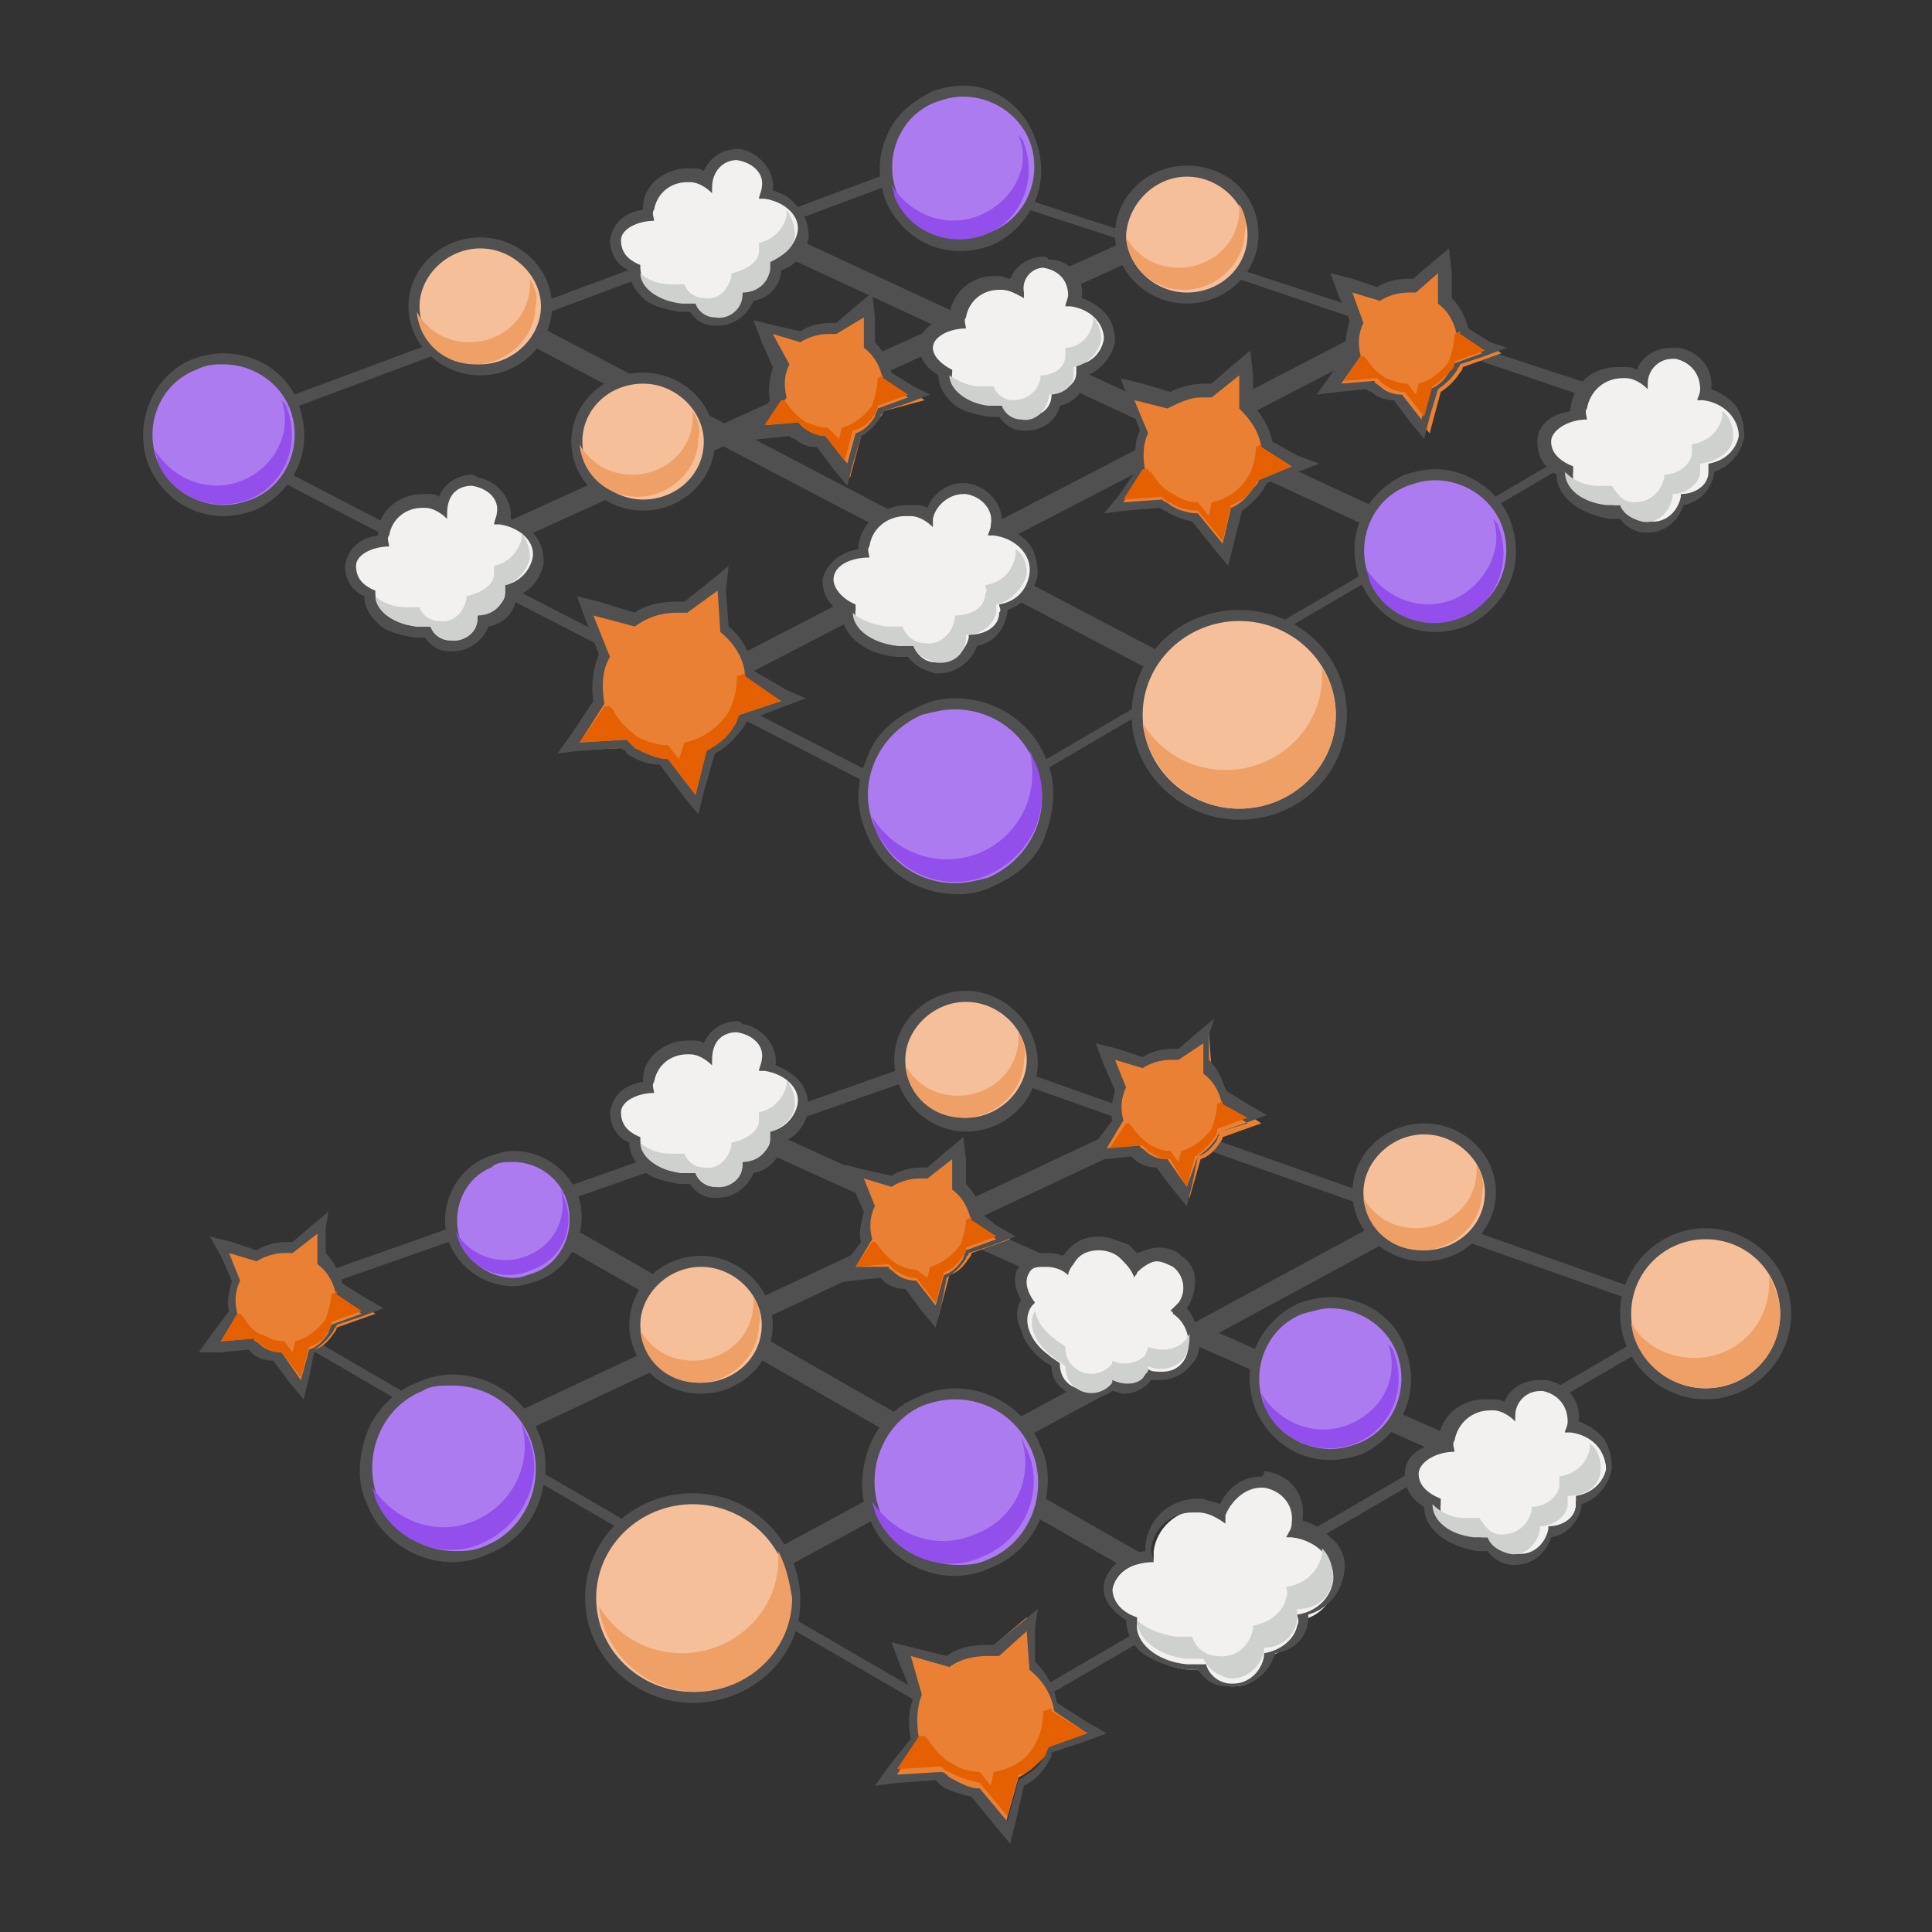 <?xml version="1.0" encoding="utf-8"?>
<!-- Generator: Adobe Illustrator 28.0.0, SVG Export Plug-In . SVG Version: 6.00 Build 0)  -->
<svg version="1.1" id="Layer_1" xmlns="http://www.w3.org/2000/svg" xmlns:xlink="http://www.w3.org/1999/xlink" x="0px" y="0px"
	 viewBox="0 0 70 70" style="enable-background:new 0 0 70 70;" xml:space="preserve">
<rect x="0" y="0" width="70" height="70" fill="#333333" stroke="none"/>
<style type="text/css">
	.st0{fill:none;}
	.st1{fill:#505050;}
	.st2{fill:none;stroke:#505050;stroke-width:0.75;stroke-miterlimit:10;}
	.st3{fill:#F2F1EF;}
	.st4{fill:#CFD1CE;}
	.st5{fill:#F5BF99;}
	.st6{fill:#EFA066;}
	.st7{fill:#AD7BF0;}
	.st8{fill:#924FEB;}
	.st9{fill:#EA8033;}
	.st10{fill:#E56000;}
</style>
<rect x="-0.4" class="st0" width="70" height="70"/>
<g>
	<g>
		<g>
			<path class="st1" d="M33.3,6.3l9.5,3.1L59.3,15L34.5,29.5l-17.7-9.1l-1.4-0.7l-7.5-3.9L33.3,6.3 M33.3,5.9l-0.1,0L7.7,15.4
				l-0.9,0.3l0.8,0.4l7.5,3.9l1.4,0.7l17.7,9.1l0.2,0.1l0.2-0.1l24.8-14.5l0.8-0.5l-0.8-0.3L42.9,9.1L33.5,6L33.3,5.9L33.3,5.9z"/>
			<line class="st2" x1="14.9" y1="20.9" x2="44.4" y2="7.5"/>
			<line class="st2" x1="52.2" y1="11" x2="24.2" y2="25.5"/>
			<line class="st2" x1="16.2" y1="10.5" x2="45.2" y2="25.7"/>
			<line class="st2" x1="53.3" y1="20.4" x2="25.7" y2="7.6"/>
		</g>
		<g>
			<g>
				<path class="st3" d="M25.9,11.6c0,0-0.1,0-0.1,0c-0.3,0-0.6-0.2-0.8-0.5c-0.1,0-0.1,0-0.2,0c-0.1,0-0.2,0-0.2,0
					c-1-0.1-1.7-0.7-1.6-1.4c0,0,0,0,0,0c-0.5-0.2-0.7-0.6-0.7-1c0-0.5,0.5-0.8,1.2-0.9c0-0.1,0-0.2,0-0.2c0.1-0.7,0.7-1.2,1.4-1.2
					c0.1,0,0.1,0,0.2,0c0.2,0,0.4,0.1,0.6,0.2c0.1-0.5,0.6-0.9,1.1-0.9c0,0,0.1,0,0.1,0c0.3,0,0.6,0.2,0.8,0.4
					c0.2,0.2,0.3,0.5,0.2,0.8c0,0.1,0,0.1,0,0.2c0.3,0.1,0.7,0.2,0.9,0.5c0.3,0.3,0.4,0.6,0.4,1C29,9,28.6,9.4,28,9.6
					c0,0.1,0,0.1,0,0.2c0,0.5-0.4,0.8-1,0.9C26.9,11.2,26.5,11.6,25.9,11.6C25.9,11.6,25.9,11.6,25.9,11.6z"/>
				<path class="st1" d="M26.7,5.8C26.7,5.8,26.8,5.8,26.7,5.8c0.6,0.1,1,0.5,0.9,1c0,0.1-0.1,0.3-0.1,0.4c0,0,0,0,0,0
					c0,0,0,0,0.1,0c0,0,0,0,0.1,0c0.7,0.1,1.3,0.6,1.2,1.2c-0.1,0.5-0.5,0.9-1,1c0,0.1,0,0.2,0,0.3c0,0.4-0.5,0.7-1,0.8
					c0,0,0,0,0,0.1c0,0.5-0.4,0.8-0.9,0.8c0,0-0.1,0-0.1,0c-0.3,0-0.6-0.2-0.7-0.5c-0.1,0-0.2,0-0.3,0c-0.1,0-0.1,0-0.2,0
					c-0.9-0.1-1.5-0.6-1.5-1.2c0,0,0-0.1,0-0.1c-0.5-0.2-0.7-0.5-0.7-0.9c0-0.4,0.6-0.7,1.2-0.7c0-0.1-0.1-0.3,0-0.4
					c0.1-0.6,0.6-1,1.2-1c0,0,0.1,0,0.1,0c0.3,0,0.6,0.2,0.8,0.4c0-0.1,0-0.2,0-0.2C25.8,6.2,26.2,5.8,26.7,5.8 M26.7,5.4
					C26.7,5.4,26.7,5.4,26.7,5.4c-0.5,0-1,0.3-1.2,0.8c-0.1-0.1-0.3-0.1-0.4-0.1c-0.1,0-0.1,0-0.2,0c-0.8,0-1.6,0.6-1.6,1.4
					c0,0,0,0.1,0,0.1c-0.7,0.1-1.1,0.5-1.2,1.1c0,0.4,0.2,0.9,0.7,1.1c0,0.4,0.2,0.7,0.5,1c0.3,0.3,0.8,0.4,1.3,0.5
					c0.1,0,0.2,0,0.3,0c0,0,0,0,0.1,0c0.2,0.3,0.5,0.5,0.9,0.5c0,0,0.1,0,0.1,0c0.6,0,1.1-0.4,1.3-0.9c0.6-0.1,1-0.6,1-1.1
					c0,0,0,0,0,0c0.6-0.2,0.9-0.7,1-1.2c0-0.4-0.1-0.8-0.4-1.1C28.6,7.1,28.3,7,28,6.9c0,0,0,0,0,0c0.1-0.7-0.5-1.4-1.2-1.5
					C26.8,5.4,26.8,5.4,26.7,5.4L26.7,5.4L26.7,5.4z"/>
			</g>
			<g>
				<path class="st4" d="M28.8,8.5c0-0.3-0.1-0.6-0.3-0.9c0,0.1,0,0.1,0,0.2c-0.1,0.5-0.5,0.9-1,1c0,0.1,0,0.2,0,0.3
					c0,0.4-0.5,0.7-1,0.8c0,0,0,0,0,0.1c-0.1,0.5-0.5,0.9-1,0.8c-0.3,0-0.6-0.2-0.7-0.5c-0.2,0-0.3,0-0.5,0c-0.5,0-0.9-0.2-1.1-0.4
					c0,0.5,0.6,1,1.5,1.1c0.2,0,0.3,0,0.5,0c0.1,0.3,0.4,0.5,0.7,0.5c0.5,0.1,1-0.3,1-0.8c0,0,0,0,0-0.1c0.5,0,0.9-0.3,1-0.8
					c0-0.1,0-0.2,0-0.3C28.3,9.3,28.8,9,28.8,8.5z"/>
			</g>
		</g>
		<g>
			<path class="st1" d="M34.8,38.5l26,9.2L35.4,62.5l-26-15.1L34.8,38.5 M34.8,38l-0.1,0L9.2,47l-0.8,0.3l0.8,0.4l26,15.1l0.2,0.1
				l0.2-0.1L61.1,48l0.8-0.4L61,47.3l-26-9.2L34.8,38L34.8,38z"/>
			<line class="st2" x1="15.7" y1="53" x2="43.6" y2="39.9"/>
			<line class="st2" x1="26" y1="57.7" x2="52.6" y2="43.3"/>
			<path class="st2" d="M25.4,40.2c0.4,0.4,28.9,13,28.9,13"/>
			<line class="st2" x1="17.2" y1="42.9" x2="45" y2="58.8"/>
		</g>
		<g>
			<ellipse class="st5" cx="35" cy="38.4" rx="2.4" ry="2.3"/>
			<path class="st1" d="M35,36.3c1.2,0,2.2,1,2.2,2.1s-1,2.1-2.2,2.1c-1.2,0-2.2-1-2.2-2.1S33.8,36.3,35,36.3 M35,35.9
				c-1.4,0-2.6,1.1-2.6,2.5S33.6,41,35,41c1.4,0,2.6-1.1,2.6-2.5S36.4,35.9,35,35.9L35,35.9z"/>
		</g>
		<path class="st6" d="M36.9,37.4c0,0.1,0,0.1,0,0.2c0,1.2-1,2.1-2.2,2.1c-0.8,0-1.5-0.4-1.9-1.1c0.1,1.1,1,1.9,2.1,1.9
			c1.2,0,2.2-1,2.2-2.1C37.2,38.1,37.1,37.7,36.9,37.4z"/>
		<g>
			<path class="st5" d="M43,10.8c-1.3,0-2.4-1-2.4-2.3s1.1-2.3,2.4-2.3c1.3,0,2.4,1,2.4,2.3S44.4,10.8,43,10.8z"/>
			<path class="st1" d="M43,6.4c1.2,0,2.2,1,2.2,2.1c0,1.2-1,2.1-2.2,2.1c-1.2,0-2.2-1-2.2-2.1C40.9,7.3,41.9,6.4,43,6.4 M43,6
				c-1.4,0-2.6,1.1-2.6,2.5S41.6,11,43,11c1.4,0,2.6-1.1,2.6-2.5S44.5,6,43,6L43,6z"/>
		</g>
		<path class="st6" d="M44.9,7.4c0,0.1,0,0.1,0,0.2c0,1.2-1,2.1-2.2,2.1c-0.8,0-1.5-0.4-1.9-1.1c0.1,1.1,1,1.9,2.1,1.9
			c1.2,0,2.2-1,2.2-2.1C45.2,8.1,45.1,7.7,44.9,7.4z"/>
		<g>
			<path class="st5" d="M17.4,13.5c-1.3,0-2.4-1-2.4-2.3s1.1-2.3,2.4-2.3s2.4,1,2.4,2.3S18.7,13.5,17.4,13.5z"/>
			<path class="st1" d="M17.4,9c1.2,0,2.2,1,2.2,2.1s-1,2.1-2.2,2.1s-2.2-1-2.2-2.1S16.2,9,17.4,9 M17.4,8.6c-1.4,0-2.6,1.1-2.6,2.5
				s1.2,2.5,2.6,2.5c1.4,0,2.6-1.1,2.6-2.5S18.8,8.6,17.4,8.6L17.4,8.6z"/>
		</g>
		<path class="st6" d="M19.2,10.1c0,0.1,0,0.1,0,0.2c0,1.2-1,2.1-2.2,2.1c-0.8,0-1.5-0.4-1.9-1.1c0.1,1.1,1,1.9,2.1,1.9
			c1.2,0,2.2-1,2.2-2.1C19.5,10.8,19.4,10.4,19.2,10.1z"/>
		<g>
			<ellipse class="st5" cx="23.3" cy="16" rx="2.4" ry="2.3"/>
			<path class="st1" d="M23.3,13.9c1.2,0,2.2,1,2.2,2.1c0,1.2-1,2.1-2.2,2.1c-1.2,0-2.2-1-2.2-2.1C21.1,14.8,22.1,13.9,23.3,13.9
				 M23.3,13.5c-1.4,0-2.6,1.1-2.6,2.5s1.2,2.5,2.6,2.5c1.4,0,2.6-1.1,2.6-2.5S24.7,13.5,23.3,13.5L23.3,13.5z"/>
		</g>
		<path class="st6" d="M25.1,14.9c0,0.1,0,0.1,0,0.2c0,1.2-1,2.1-2.2,2.1c-0.8,0-1.5-0.4-1.9-1.1c0.1,1.1,1,1.9,2.1,1.9
			c1.2,0,2.2-1,2.2-2.1C25.4,15.6,25.3,15.2,25.1,14.9z"/>
		<g>
			<ellipse class="st5" cx="25.4" cy="48.1" rx="2.4" ry="2.3"/>
			<path class="st1" d="M25.4,45.9c1.2,0,2.2,1,2.2,2.1c0,1.2-1,2.1-2.2,2.1c-1.2,0-2.2-1-2.2-2.1C23.2,46.9,24.2,45.9,25.4,45.9
				 M25.4,45.5c-1.4,0-2.6,1.1-2.6,2.5c0,1.4,1.2,2.5,2.6,2.5c1.4,0,2.6-1.1,2.6-2.5C28,46.7,26.8,45.5,25.4,45.5L25.4,45.5z"/>
		</g>
		<path class="st6" d="M27.3,47c0,0.1,0,0.1,0,0.2c0,1.2-1,2.1-2.2,2.1c-0.8,0-1.5-0.4-1.9-1.1c0.1,1.1,1,1.9,2.1,1.9
			c1.2,0,2.2-1,2.2-2.1C27.6,47.7,27.5,47.3,27.3,47z"/>
		<g>
			<path class="st5" d="M61.8,50.4c-1.6,0-2.9-1.3-2.9-2.9c0-1.6,1.3-2.9,2.9-2.9s2.9,1.3,2.9,2.9C64.7,49.1,63.4,50.4,61.8,50.4z"
				/>
			<path class="st1" d="M61.8,44.9c1.5,0,2.7,1.2,2.7,2.7c0,1.5-1.2,2.7-2.7,2.7c-1.5,0-2.7-1.2-2.7-2.7
				C59.1,46.1,60.3,44.9,61.8,44.9 M61.8,44.5c-1.7,0-3.1,1.4-3.1,3.1c0,1.7,1.4,3.1,3.1,3.1c1.7,0,3.1-1.4,3.1-3.1
				C64.9,45.9,63.5,44.5,61.8,44.5L61.8,44.5z"/>
		</g>
		<path class="st6" d="M64.1,46.2c0,0.1,0,0.2,0,0.3c0,1.5-1.2,2.7-2.7,2.7c-1,0-1.9-0.5-2.3-1.3c0.1,1.3,1.3,2.4,2.7,2.4
			c1.5,0,2.7-1.2,2.7-2.7C64.5,47.1,64.3,46.6,64.1,46.2z"/>
		<g>
			<ellipse class="st5" cx="51.6" cy="43.3" rx="2.4" ry="2.3"/>
			<path class="st1" d="M51.6,41.1c1.2,0,2.2,1,2.2,2.1c0,1.2-1,2.1-2.2,2.1c-1.2,0-2.2-1-2.2-2.1C49.4,42.1,50.4,41.1,51.6,41.1
				 M51.6,40.7c-1.4,0-2.6,1.1-2.6,2.5s1.2,2.5,2.6,2.5c1.4,0,2.6-1.1,2.6-2.5S53,40.7,51.6,40.7L51.6,40.7z"/>
		</g>
		<path class="st6" d="M53.5,42.2c0,0.1,0,0.1,0,0.2c0,1.2-1,2.1-2.2,2.1c-0.8,0-1.5-0.4-1.9-1.1c0.1,1.1,1,1.9,2.1,1.9
			c1.2,0,2.2-1,2.2-2.1C53.8,42.9,53.7,42.5,53.5,42.2z"/>
		<g>
			<path class="st5" d="M25.1,61.6c-2,0-3.7-1.6-3.7-3.6c0-2,1.7-3.6,3.7-3.6s3.7,1.6,3.7,3.6C28.8,60,27.2,61.6,25.1,61.6z"/>
			<path class="st1" d="M25.1,54.5c1.9,0,3.5,1.5,3.5,3.4s-1.6,3.4-3.5,3.4c-1.9,0-3.5-1.5-3.5-3.4S23.2,54.5,25.1,54.5 M25.1,54.1
				c-2.2,0-3.9,1.7-3.9,3.8c0,2.1,1.8,3.8,3.9,3.8S29,60.1,29,58C29,55.9,27.3,54.1,25.1,54.1L25.1,54.1z"/>
		</g>
		<path class="st6" d="M28.2,56.2c0,0.1,0,0.2,0,0.3c0,1.9-1.6,3.4-3.5,3.4c-1.3,0-2.4-0.7-3-1.7c0.2,1.7,1.7,3.1,3.5,3.1
			c1.9,0,3.5-1.5,3.5-3.4C28.6,57.3,28.5,56.8,28.2,56.2z"/>
		<g>
			<path class="st5" d="M44.9,29.5c-2,0-3.7-1.6-3.7-3.6s1.7-3.6,3.7-3.6s3.7,1.6,3.7,3.6S47,29.5,44.9,29.5z"/>
			<path class="st1" d="M44.9,22.5c1.9,0,3.5,1.5,3.5,3.4s-1.6,3.4-3.5,3.4c-1.9,0-3.5-1.5-3.5-3.4S43,22.5,44.9,22.5 M44.9,22.1
				c-2.2,0-3.9,1.7-3.9,3.8s1.8,3.8,3.9,3.8c2.2,0,3.9-1.7,3.9-3.8S47.1,22.1,44.9,22.1L44.9,22.1z"/>
		</g>
		<path class="st6" d="M47.9,24.2c0,0.1,0,0.2,0,0.3c0,1.9-1.6,3.4-3.5,3.4c-1.3,0-2.4-0.7-3-1.7c0.2,1.7,1.7,3.1,3.5,3.1
			c1.9,0,3.5-1.5,3.5-3.4C48.4,25.3,48.2,24.7,47.9,24.2z"/>
		<g>
			<g>
				<path class="st7" d="M34.6,56.9c-1.3,0-2.5-0.8-2.9-2c-0.3-0.8-0.3-1.6,0-2.4c0.3-0.8,0.9-1.4,1.7-1.7c0.4-0.2,0.8-0.2,1.2-0.2
					c1.3,0,2.5,0.8,2.9,2c0.7,1.6-0.1,3.5-1.7,4.1C35.4,56.8,35,56.9,34.6,56.9z"/>
				<path class="st1" d="M34.6,50.7c1.2,0,2.3,0.7,2.8,1.9c0.6,1.5-0.1,3.3-1.6,3.9c-0.4,0.2-0.8,0.2-1.1,0.2
					c-1.2,0-2.3-0.7-2.8-1.9c-0.6-1.5,0.1-3.3,1.6-3.9C33.8,50.8,34.2,50.7,34.6,50.7 M34.6,50.3L34.6,50.3c-0.4,0-0.9,0.1-1.3,0.3
					c-0.8,0.3-1.5,1-1.8,1.8c-0.3,0.8-0.4,1.8,0,2.6c0.5,1.3,1.8,2.1,3.1,2.1c0.4,0,0.9-0.1,1.3-0.3c0.8-0.3,1.5-1,1.8-1.8
					c0.3-0.8,0.4-1.8,0-2.6C37.2,51.1,35.9,50.3,34.6,50.3L34.6,50.3z"/>
			</g>
			<path class="st8" d="M35.3,55.6c-1.4,0.6-2.9,0-3.7-1.2c0,0.1,0.1,0.3,0.1,0.4c0.6,1.5,2.4,2.3,3.9,1.6c1.5-0.6,2.3-2.4,1.6-3.9
				c-0.1-0.1-0.1-0.3-0.2-0.4C37.5,53.6,36.7,55.1,35.3,55.6z"/>
		</g>
		<g>
			<g>
				<path class="st7" d="M48.2,52.7c-1.1,0-2.1-0.7-2.6-1.7c-0.6-1.4,0.1-3,1.5-3.6c0.3-0.1,0.7-0.2,1-0.2c1.1,0,2.1,0.7,2.6,1.7
					c0.3,0.7,0.3,1.4,0,2.1c-0.3,0.7-0.8,1.2-1.5,1.5C48.9,52.6,48.6,52.7,48.2,52.7z"/>
				<path class="st1" d="M48.2,47.4c1,0,2,0.6,2.4,1.6c0.5,1.3-0.1,2.8-1.4,3.3c-0.3,0.1-0.6,0.2-1,0.2c-1,0-2-0.6-2.4-1.6
					c-0.5-1.3,0.1-2.8,1.4-3.3C47.6,47.5,47.9,47.4,48.2,47.4 M48.2,47L48.2,47c-0.4,0-0.8,0.1-1.1,0.2c-0.7,0.3-1.3,0.9-1.6,1.6
					c-0.3,0.7-0.3,1.5,0,2.3c0.5,1.1,1.5,1.8,2.7,1.8c0.4,0,0.8-0.1,1.1-0.2c0.7-0.3,1.3-0.9,1.6-1.6c0.3-0.7,0.3-1.5,0-2.3
					C50.5,47.7,49.4,47,48.2,47L48.2,47z"/>
			</g>
			<path class="st8" d="M48.9,51.6c-1.2,0.5-2.5,0-3.2-1.1c0,0.1,0.1,0.2,0.1,0.4c0.5,1.3,2,1.9,3.3,1.4s1.9-2,1.4-3.3
				c0-0.1-0.1-0.2-0.2-0.3C50.7,49.9,50.1,51.1,48.9,51.6z"/>
		</g>
		<g>
			<g>
				<path class="st7" d="M52,22.8c-1.1,0-2.1-0.7-2.6-1.7c-0.3-0.7-0.3-1.4,0-2.1c0.3-0.7,0.8-1.2,1.5-1.5c0.3-0.1,0.7-0.2,1-0.2
					c1.1,0,2.1,0.7,2.6,1.7c0.3,0.7,0.3,1.4,0,2.1c-0.3,0.7-0.8,1.2-1.5,1.5C52.7,22.7,52.3,22.8,52,22.8z"/>
				<path class="st1" d="M52,17.4c1,0,2,0.6,2.4,1.6c0.5,1.3-0.1,2.8-1.4,3.3c-0.3,0.1-0.6,0.2-1,0.2c-1,0-2-0.6-2.4-1.6
					c-0.5-1.3,0.1-2.8,1.4-3.3C51.3,17.5,51.6,17.4,52,17.4 M52,17L52,17c-0.4,0-0.8,0.1-1.1,0.2c-0.7,0.3-1.3,0.9-1.6,1.6
					c-0.3,0.7-0.3,1.5,0,2.3c0.5,1.1,1.5,1.8,2.7,1.8c0.4,0,0.8-0.1,1.1-0.2c0.7-0.3,1.3-0.9,1.6-1.6s0.3-1.5,0-2.3
					C54.3,17.8,53.2,17,52,17L52,17z"/>
			</g>
			<path class="st8" d="M52.7,21.7c-1.2,0.5-2.5,0-3.2-1.1c0,0.1,0.1,0.2,0.1,0.4c0.5,1.3,2,1.9,3.3,1.4c1.3-0.5,1.9-2,1.4-3.3
				c0-0.1-0.1-0.2-0.2-0.3C54.5,19.9,53.8,21.2,52.7,21.7z"/>
		</g>
		<g>
			<g>
				<path class="st7" d="M34.9,8.9c-1.1,0-2.1-0.7-2.6-1.7C32,6.5,32,5.7,32.3,5c0.3-0.7,0.8-1.2,1.5-1.5c0.3-0.1,0.7-0.2,1-0.2
					C36,3.3,37,4,37.4,5.1c0.6,1.4-0.1,3-1.5,3.6C35.6,8.8,35.2,8.9,34.9,8.9z"/>
				<path class="st1" d="M34.9,3.5c1,0,2,0.6,2.4,1.6c0.5,1.3-0.1,2.8-1.4,3.3c-0.3,0.1-0.6,0.2-1,0.2c-1,0-2-0.6-2.4-1.6
					c-0.5-1.3,0.1-2.8,1.4-3.3C34.2,3.6,34.5,3.5,34.9,3.5 M34.9,3.1L34.9,3.1c-0.4,0-0.8,0.1-1.1,0.2C33,3.7,32.4,4.2,32.1,5
					c-0.3,0.7-0.3,1.5,0,2.3c0.5,1.1,1.5,1.8,2.7,1.8c0.4,0,0.8-0.1,1.1-0.2c0.7-0.3,1.3-0.9,1.6-1.6c0.3-0.7,0.3-1.5,0-2.3
					C37.1,3.9,36.1,3.1,34.9,3.1L34.9,3.1z"/>
			</g>
			<path class="st8" d="M35.5,7.8c-1.2,0.5-2.5,0-3.2-1.1c0,0.1,0.1,0.2,0.1,0.4c0.5,1.3,2,1.9,3.3,1.4c1.3-0.5,1.9-2,1.4-3.3
				c0-0.1-0.1-0.2-0.2-0.3C37.4,6,36.7,7.3,35.5,7.8z"/>
		</g>
		<g>
			<g>
				<path class="st7" d="M8.1,18.5c-1.1,0-2.1-0.7-2.6-1.7c-0.6-1.4,0.1-3,1.5-3.6C7.4,13,7.8,13,8.1,13c1.1,0,2.1,0.7,2.6,1.7
					c0.6,1.4-0.1,3-1.5,3.6C8.8,18.4,8.5,18.5,8.1,18.5z"/>
				<path class="st1" d="M8.1,13.2c1,0,2,0.6,2.4,1.6c0.5,1.3-0.1,2.8-1.4,3.3c-0.3,0.1-0.6,0.2-1,0.2c-1,0-2-0.6-2.4-1.6
					c-0.5-1.3,0.1-2.8,1.4-3.3C7.5,13.2,7.8,13.2,8.1,13.2 M8.1,12.8L8.1,12.8c-0.4,0-0.8,0.1-1.1,0.2c-1.5,0.6-2.2,2.4-1.6,3.9
					c0.5,1.1,1.5,1.8,2.7,1.8c0.4,0,0.8-0.1,1.1-0.2c0.7-0.3,1.3-0.9,1.6-1.6c0.3-0.7,0.3-1.5,0-2.3C10.4,13.5,9.3,12.8,8.1,12.8
					L8.1,12.8z"/>
			</g>
			<path class="st8" d="M8.8,17.4c-1.2,0.5-2.5,0-3.2-1.1c0,0.1,0.1,0.2,0.1,0.4c0.5,1.3,2,1.9,3.3,1.4c1.3-0.5,1.9-2,1.4-3.3
				c0-0.1-0.1-0.2-0.2-0.3C10.6,15.6,10,16.9,8.8,17.4z"/>
		</g>
		<g>
			<g>
				<path class="st7" d="M34.6,32.2c-1.4,0-2.6-0.8-3.1-2.1c-0.7-1.7,0.1-3.7,1.8-4.4c0.4-0.2,0.8-0.3,1.3-0.3
					c1.4,0,2.6,0.8,3.1,2.1c0.7,1.7-0.1,3.7-1.8,4.4C35.5,32.1,35.1,32.2,34.6,32.2z"/>
				<path class="st1" d="M34.6,25.7c1.2,0,2.4,0.7,2.9,2c0.7,1.6-0.1,3.4-1.7,4.1C35.4,31.9,35,32,34.6,32c-1.2,0-2.4-0.7-2.9-2
					c-0.7-1.6,0.1-3.4,1.7-4.1C33.8,25.8,34.2,25.7,34.6,25.7 M34.6,25.3L34.6,25.3c-0.5,0-0.9,0.1-1.3,0.3c-0.9,0.4-1.6,1-1.9,1.9
					c-0.4,0.9-0.4,1.8,0,2.7c0.5,1.3,1.8,2.2,3.3,2.2c0.5,0,0.9-0.1,1.3-0.3c0.9-0.4,1.6-1,1.9-1.9s0.4-1.8,0-2.7
					C37.4,26.2,36.1,25.3,34.6,25.3L34.6,25.3z"/>
			</g>
			<path class="st8" d="M35.5,30.9c-1.5,0.6-3.1,0-3.9-1.3c0,0.1,0.1,0.3,0.1,0.4c0.7,1.6,2.5,2.4,4.1,1.7c1.6-0.7,2.4-2.5,1.7-4.1
				c-0.1-0.1-0.1-0.3-0.2-0.4C37.7,28.8,36.9,30.3,35.5,30.9z"/>
		</g>
		<g>
			<g>
				<path class="st7" d="M18.6,46.4c-0.9,0-1.8-0.6-2.1-1.4c-0.5-1.2,0.1-2.5,1.2-3c0.3-0.1,0.6-0.2,0.9-0.2c0.9,0,1.8,0.6,2.1,1.4
					c0.5,1.2-0.1,2.5-1.2,3C19.1,46.4,18.8,46.4,18.6,46.4z"/>
				<path class="st1" d="M18.6,42.1c0.8,0,1.6,0.5,1.9,1.3c0.4,1.1-0.1,2.3-1.1,2.7c-0.3,0.1-0.5,0.2-0.8,0.2
					c-0.8,0-1.6-0.5-1.9-1.3c-0.4-1.1,0.1-2.3,1.1-2.7C18,42.1,18.3,42.1,18.6,42.1 M18.6,41.7L18.6,41.7c-0.3,0-0.6,0.1-0.9,0.2
					c-1.3,0.5-1.9,2-1.4,3.2c0.4,0.9,1.3,1.5,2.3,1.5c0.3,0,0.6-0.1,0.9-0.2c1.3-0.5,1.9-2,1.4-3.2C20.5,42.3,19.6,41.7,18.6,41.7
					L18.6,41.7z"/>
			</g>
			<path class="st8" d="M19.1,45.5c-1,0.4-2.1,0-2.6-0.9c0,0.1,0.1,0.2,0.1,0.3c0.4,1.1,1.6,1.6,2.7,1.1c1.1-0.4,1.6-1.6,1.1-2.7
				c0-0.1-0.1-0.2-0.1-0.3C20.6,44.1,20.1,45.1,19.1,45.5z"/>
		</g>
		<g>
			<g>
				<path class="st7" d="M16.4,56.3c-1.3,0-2.5-0.8-2.9-2c-0.3-0.8-0.3-1.6,0-2.4c0.3-0.8,0.9-1.4,1.7-1.7c0.4-0.2,0.8-0.2,1.2-0.2
					c1.3,0,2.5,0.8,2.9,2c0.3,0.8,0.3,1.6,0,2.4c-0.3,0.8-0.9,1.4-1.7,1.7C17.2,56.3,16.8,56.3,16.4,56.3z"/>
				<path class="st1" d="M16.4,50.2c1.2,0,2.3,0.7,2.8,1.9c0.6,1.5-0.1,3.3-1.6,3.9c-0.4,0.2-0.8,0.2-1.1,0.2
					c-1.2,0-2.3-0.7-2.8-1.9c-0.6-1.5,0.1-3.3,1.6-3.9C15.6,50.2,16,50.2,16.4,50.2 M16.4,49.8L16.4,49.8c-0.4,0-0.9,0.1-1.3,0.3
					c-0.8,0.3-1.5,1-1.8,1.8c-0.3,0.8-0.4,1.8,0,2.6c0.5,1.3,1.8,2.1,3.1,2.1c0.4,0,0.9-0.1,1.3-0.3c0.8-0.3,1.5-1,1.8-1.8
					c0.3-0.8,0.4-1.8,0-2.6C19,50.6,17.7,49.8,16.4,49.8L16.4,49.8z"/>
			</g>
			<path class="st8" d="M17.2,55.1c-1.4,0.6-2.9,0-3.7-1.2c0,0.1,0.1,0.3,0.1,0.4c0.6,1.5,2.4,2.3,3.9,1.6s2.3-2.4,1.6-3.9
				c-0.1-0.1-0.1-0.3-0.2-0.4C19.3,53,18.6,54.5,17.2,55.1z"/>
		</g>
		<g>
			<g>
				<path class="st3" d="M59.8,19.1c0,0-0.1,0-0.1,0c-0.4,0-0.7-0.2-0.9-0.5c-0.1,0-0.1,0-0.2,0c-0.1,0-0.2,0-0.3,0
					c-0.5,0-0.9-0.2-1.2-0.5c-0.3-0.3-0.5-0.6-0.5-1c0,0,0,0,0,0c-0.5-0.3-0.8-0.6-0.7-1c0.1-0.5,0.6-0.9,1.3-0.9c0-0.1,0-0.2,0-0.3
					c0.1-0.7,0.7-1.3,1.5-1.3c0.1,0,0.1,0,0.2,0c0.2,0,0.4,0.1,0.6,0.2c0.1-0.5,0.6-0.9,1.1-0.9c0,0,0.1,0,0.1,0
					c0.3,0,0.6,0.2,0.8,0.4c0.2,0.2,0.3,0.5,0.3,0.9c0,0.1,0,0.1,0,0.2c0.4,0.1,0.7,0.2,0.9,0.5c0.3,0.3,0.4,0.7,0.4,1
					c-0.1,0.5-0.5,1-1.1,1.1c0,0.1,0,0.1,0,0.2c-0.1,0.5-0.5,0.9-1,1C60.9,18.7,60.4,19.1,59.8,19.1C59.8,19.1,59.8,19.1,59.8,19.1z
					"/>
				<path class="st1" d="M60.6,13c0,0,0.1,0,0.1,0c0.5,0.1,0.9,0.5,0.9,1.1c0,0.2-0.1,0.3-0.1,0.4c0,0,0,0,0,0c0,0,0,0,0.1,0
					c0,0,0,0,0.1,0c0.8,0.1,1.3,0.7,1.3,1.3c-0.1,0.5-0.5,0.9-1.1,1c0,0.1,0,0.2,0,0.3c0,0.5-0.5,0.8-1,0.8c0,0,0,0,0,0.1
					c-0.1,0.5-0.5,0.9-1,0.9c0,0-0.1,0-0.1,0c-0.4,0-0.6-0.3-0.8-0.6c-0.1,0-0.2,0-0.3,0c-0.1,0-0.2,0-0.2,0
					c-0.9-0.1-1.6-0.6-1.5-1.2c0-0.1,0-0.1,0-0.2c-0.5-0.2-0.8-0.5-0.8-0.9c0-0.4,0.6-0.8,1.3-0.8c0-0.1-0.1-0.3,0-0.4
					c0.1-0.6,0.6-1.1,1.3-1.1c0,0,0.1,0,0.1,0c0.3,0,0.6,0.2,0.8,0.4c0-0.1,0-0.2,0-0.2C59.7,13.4,60.1,13,60.6,13 M60.6,12.6
					C60.6,12.6,60.6,12.6,60.6,12.6c-0.6,0-1.1,0.3-1.3,0.8c-0.1-0.1-0.3-0.1-0.5-0.1c-0.1,0-0.1,0-0.2,0c-0.9,0-1.6,0.6-1.7,1.5
					c0,0,0,0.1,0,0.1c-0.7,0.1-1.2,0.5-1.2,1.1c0,0.5,0.2,0.9,0.7,1.2c0,0.8,0.8,1.4,1.9,1.6c0.1,0,0.2,0,0.3,0c0,0,0.1,0,0.1,0
					c0.2,0.3,0.6,0.5,0.9,0.5c0,0,0.1,0,0.1,0c0.6,0,1.1-0.4,1.3-1c0.6-0.1,1-0.6,1.1-1.1c0,0,0,0,0-0.1c0.6-0.2,1-0.7,1.1-1.3
					c0-0.4-0.1-0.9-0.4-1.2c-0.2-0.2-0.5-0.4-0.8-0.5c0,0,0,0,0,0c0.1-0.8-0.5-1.4-1.2-1.5C60.7,12.6,60.7,12.6,60.6,12.6L60.6,12.6
					L60.6,12.6z"/>
			</g>
			<g>
				<path class="st4" d="M62.8,15.8c0-0.3-0.1-0.7-0.4-0.9c0,0.1,0,0.1,0,0.2c-0.1,0.5-0.5,0.9-1.1,1c0,0.1,0,0.2,0,0.3
					c0,0.4-0.5,0.8-1,0.8c0,0,0,0,0,0.1c-0.1,0.5-0.5,0.9-1.1,0.9c-0.4,0-0.6-0.3-0.8-0.6c-0.2,0-0.3,0-0.5,0
					c-0.5,0-0.9-0.2-1.2-0.5c0,0.6,0.6,1.1,1.5,1.2c0.2,0,0.4,0,0.5,0c0.1,0.3,0.4,0.5,0.8,0.6c0.5,0.1,1-0.3,1.1-0.9c0,0,0,0,0-0.1
					c0.5,0,1-0.4,1-0.8c0-0.1,0-0.2,0-0.3C62.3,16.7,62.8,16.3,62.8,15.8z"/>
			</g>
		</g>
		<g>
			<g>
				<path class="st3" d="M37.1,15.3c0,0-0.1,0-0.1,0c-0.3,0-0.6-0.2-0.8-0.5c-0.1,0-0.1,0-0.2,0c-0.1,0-0.2,0-0.2,0
					c-1-0.1-1.7-0.7-1.6-1.4c0,0,0,0,0,0c-0.4-0.2-0.7-0.6-0.7-1c0-0.5,0.5-0.8,1.2-0.9c0-0.1,0-0.2,0-0.2c0.1-0.7,0.7-1.2,1.4-1.2
					c0.1,0,0.1,0,0.2,0c0.2,0,0.4,0.1,0.5,0.2c0.1-0.5,0.6-0.8,1.1-0.8c0,0,0.1,0,0.1,0c0.3,0,0.6,0.2,0.7,0.4
					c0.2,0.2,0.3,0.5,0.2,0.8c0,0.1,0,0.1,0,0.2c0.3,0.1,0.6,0.2,0.8,0.4c0.3,0.3,0.4,0.6,0.3,1c-0.1,0.5-0.4,0.9-1,1.1
					c0,0.1,0,0.1,0,0.2c0,0.5-0.4,0.8-0.9,0.9C38,15,37.6,15.3,37.1,15.3L37.1,15.3z"/>
				<path class="st1" d="M37.8,9.7C37.8,9.7,37.9,9.7,37.8,9.7c0.6,0.1,0.9,0.5,0.9,1c0,0.1-0.1,0.3-0.1,0.4c0,0,0,0,0,0
					c0,0,0,0,0.1,0c0,0,0,0,0.1,0c0.7,0.1,1.2,0.6,1.2,1.2c-0.1,0.5-0.5,0.9-1,0.9c0,0.1,0,0.2,0,0.3c0,0.4-0.4,0.7-0.9,0.7
					c0,0,0,0,0,0.1c0,0.5-0.4,0.8-0.9,0.8c0,0-0.1,0-0.1,0c-0.3,0-0.6-0.2-0.7-0.5c-0.1,0-0.2,0-0.3,0c-0.1,0-0.1,0-0.2,0
					c-0.8-0.1-1.5-0.6-1.4-1.1c0,0,0-0.1,0-0.1c-0.4-0.2-0.7-0.5-0.7-0.8c0-0.4,0.6-0.7,1.2-0.7c0-0.1-0.1-0.3,0-0.4
					c0.1-0.6,0.6-1,1.2-1c0,0,0.1,0,0.1,0c0.3,0,0.6,0.2,0.8,0.3c0-0.1,0-0.1,0-0.2C37,10.1,37.4,9.7,37.8,9.7 M37.8,9.3
					C37.8,9.3,37.8,9.3,37.8,9.3c-0.5,0-1,0.3-1.2,0.8c-0.1,0-0.3-0.1-0.4-0.1c-0.1,0-0.1,0-0.2,0c-0.8,0-1.5,0.6-1.6,1.4
					c0,0,0,0.1,0,0.1c-0.6,0.1-1.1,0.5-1.1,1c0,0.4,0.2,0.8,0.7,1.1c0,0.4,0.2,0.7,0.5,1c0.3,0.3,0.8,0.4,1.3,0.5c0.1,0,0.2,0,0.3,0
					c0,0,0,0,0.1,0c0.2,0.3,0.5,0.5,0.9,0.5c0,0,0.1,0,0.1,0c0.6,0,1.1-0.4,1.2-0.9c0.5-0.1,0.9-0.5,1-1.1c0,0,0,0,0,0
					c0.5-0.2,0.9-0.7,1-1.2c0-0.4-0.1-0.8-0.4-1.1c-0.2-0.2-0.5-0.4-0.8-0.5c0,0,0,0,0,0c0.1-0.7-0.4-1.4-1.2-1.4
					C37.9,9.3,37.9,9.3,37.8,9.3L37.8,9.3L37.8,9.3z"/>
			</g>
			<g>
				<path class="st4" d="M39.9,12.3c0-0.3-0.1-0.6-0.3-0.8c0,0.1,0,0.1,0,0.2c-0.1,0.5-0.5,0.9-1,0.9c0,0.1,0,0.2,0,0.3
					c0,0.4-0.4,0.7-0.9,0.7c0,0,0,0,0,0.1c-0.1,0.5-0.5,0.8-1,0.8c-0.3,0-0.6-0.2-0.7-0.5c-0.2,0-0.3,0-0.5,0
					c-0.4,0-0.8-0.2-1.1-0.4c0,0.5,0.6,1,1.4,1.1c0.2,0,0.3,0,0.5,0c0.1,0.3,0.4,0.5,0.7,0.5c0.5,0.1,0.9-0.3,1-0.8c0,0,0,0,0-0.1
					c0.5,0,0.9-0.3,0.9-0.7c0-0.1,0-0.2,0-0.3C39.4,13.2,39.8,12.8,39.9,12.3z"/>
			</g>
		</g>
		<g>
			<g>
				<path class="st3" d="M16.3,23.3c0,0-0.1,0-0.1,0c-0.3,0-0.6-0.2-0.8-0.5c-0.1,0-0.1,0-0.2,0c-0.1,0-0.2,0-0.2,0
					c-0.5,0-0.9-0.2-1.2-0.5c-0.3-0.3-0.5-0.6-0.5-0.9c0,0,0,0,0,0c-0.5-0.2-0.7-0.6-0.7-1c0-0.5,0.5-0.8,1.2-0.9c0-0.1,0-0.2,0-0.2
					c0.1-0.7,0.7-1.2,1.4-1.2c0.1,0,0.1,0,0.2,0c0.2,0,0.4,0.1,0.6,0.2c0.1-0.5,0.6-0.9,1.1-0.9c0,0,0.1,0,0.1,0
					c0.6,0.1,1.1,0.6,1,1.2c0,0.1,0,0.1,0,0.2c0.8,0.1,1.3,0.8,1.2,1.4c-0.1,0.5-0.4,0.9-1,1.1c0,0.1,0,0.1,0,0.2
					c0,0.5-0.4,0.8-1,0.9C17.3,23,16.9,23.3,16.3,23.3L16.3,23.3z"/>
				<path class="st1" d="M17.1,17.6C17.1,17.6,17.2,17.6,17.1,17.6c0.6,0.1,1,0.5,0.9,1c0,0.1-0.1,0.3-0.1,0.4c0,0,0,0,0,0
					c0,0,0,0,0.1,0c0,0,0,0,0.1,0c0.7,0.1,1.3,0.6,1.2,1.2c-0.1,0.5-0.5,0.9-1,1c0,0.1,0,0.2,0,0.3c0,0.4-0.5,0.7-1,0.8
					c0,0,0,0,0,0.1c0,0.5-0.4,0.8-0.9,0.8c0,0-0.1,0-0.1,0c-0.3,0-0.6-0.2-0.7-0.5c-0.1,0-0.2,0-0.3,0c-0.1,0-0.1,0-0.2,0
					c-0.9-0.1-1.5-0.6-1.5-1.2c0,0,0-0.1,0-0.1c-0.5-0.2-0.7-0.5-0.7-0.9c0-0.4,0.6-0.7,1.2-0.7c0-0.1-0.1-0.3,0-0.4
					c0.1-0.6,0.6-1,1.2-1c0,0,0.1,0,0.1,0c0.3,0,0.6,0.2,0.8,0.4c0-0.1,0-0.2,0-0.2C16.2,17.9,16.6,17.6,17.1,17.6 M17.1,17.2
					C17.1,17.2,17.1,17.2,17.1,17.2c-0.5,0-1,0.3-1.2,0.8c-0.1-0.1-0.3-0.1-0.4-0.1c-0.1,0-0.1,0-0.2,0c-0.8,0-1.6,0.6-1.6,1.4
					c0,0,0,0.1,0,0.1c-0.7,0.1-1.1,0.5-1.2,1.1c0,0.4,0.2,0.9,0.7,1.1c0,0.4,0.2,0.7,0.5,1c0.3,0.3,0.8,0.4,1.3,0.5
					c0.1,0,0.2,0,0.3,0c0,0,0,0,0.1,0c0.2,0.3,0.5,0.5,0.9,0.5c0,0,0.1,0,0.1,0c0.6,0,1.1-0.4,1.3-0.9c0.6-0.1,1-0.6,1-1.1
					c0,0,0,0,0,0c0.6-0.2,0.9-0.7,1-1.2c0-0.4-0.1-0.8-0.4-1.1c-0.2-0.2-0.5-0.4-0.8-0.5c0,0,0,0,0,0c0.1-0.7-0.5-1.4-1.2-1.5
					C17.2,17.2,17.1,17.2,17.1,17.2L17.1,17.2L17.1,17.2z"/>
			</g>
			<g>
				<path class="st4" d="M19.2,20.2c0-0.3-0.1-0.6-0.3-0.9c0,0.1,0,0.1,0,0.2c-0.1,0.5-0.5,0.9-1,1c0,0.1,0,0.2,0,0.3
					c0,0.4-0.5,0.7-1,0.8c0,0,0,0,0,0.1c-0.1,0.5-0.5,0.9-1,0.8c-0.3,0-0.6-0.2-0.7-0.5c-0.2,0-0.3,0-0.5,0c-0.5,0-0.9-0.2-1.1-0.4
					c0,0.5,0.6,1,1.5,1.1c0.2,0,0.3,0,0.5,0c0.1,0.3,0.4,0.5,0.7,0.5c0.5,0.1,1-0.3,1-0.8c0,0,0,0,0-0.1c0.5,0,0.9-0.3,1-0.8
					c0-0.1,0-0.2,0-0.3C18.7,21.1,19.1,20.7,19.2,20.2z"/>
			</g>
		</g>
		<g>
			<g>
				<path class="st3" d="M34,24.2c0,0-0.1,0-0.1,0c-0.4,0-0.7-0.2-0.9-0.6c-0.1,0-0.1,0-0.2,0c-0.1,0-0.2,0-0.3,0
					c-1.1-0.1-1.9-0.8-1.8-1.5c0,0,0,0,0,0C30.2,21.8,30,21.4,30,21c0.1-0.5,0.6-0.9,1.3-1c0-0.1,0-0.2,0-0.3
					c0.1-0.8,0.7-1.3,1.6-1.3c0.1,0,0.1,0,0.2,0c0.2,0,0.4,0.1,0.6,0.2c0.1-0.6,0.6-1,1.2-1c0,0,0.1,0,0.1,0c0.3,0,0.6,0.2,0.8,0.4
					c0.2,0.3,0.3,0.6,0.3,0.9c0,0.1,0,0.1,0,0.2c0.8,0.1,1.4,0.8,1.4,1.6c-0.1,0.6-0.5,1-1.1,1.2c0,0.1,0,0.1,0,0.2
					c-0.1,0.5-0.5,0.9-1.1,1C35.1,23.8,34.6,24.2,34,24.2L34,24.2z"/>
				<path class="st1" d="M34.9,17.9c0,0,0.1,0,0.1,0c0.6,0.1,1,0.6,0.9,1.1c0,0.2-0.1,0.3-0.1,0.4c0,0,0,0,0,0c0,0,0,0,0.1,0
					c0,0,0.1,0,0.1,0c0.8,0.1,1.4,0.7,1.3,1.4c-0.1,0.6-0.5,1-1.1,1.1c0,0.1,0.1,0.2,0,0.3c0,0.5-0.5,0.8-1.1,0.8c0,0,0,0,0,0.1
					C35,23.6,34.5,24,34,24c0,0-0.1,0-0.1,0c-0.4,0-0.7-0.3-0.8-0.6c-0.1,0-0.2,0-0.3,0c-0.1,0-0.2,0-0.2,0
					c-0.9-0.1-1.7-0.7-1.6-1.3c0-0.1,0-0.1,0-0.2c-0.5-0.2-0.8-0.6-0.8-0.9c0-0.5,0.6-0.8,1.3-0.8c0-0.1-0.1-0.3,0-0.4
					c0.1-0.7,0.7-1.1,1.3-1.1c0.1,0,0.1,0,0.2,0c0.3,0,0.6,0.2,0.8,0.4c0-0.1,0-0.2,0-0.3C33.9,18.3,34.4,17.9,34.9,17.9 M34.9,17.5
					C34.9,17.5,34.9,17.5,34.9,17.5c-0.6,0-1.1,0.4-1.3,0.9c-0.2-0.1-0.3-0.1-0.5-0.1c-0.1,0-0.1,0-0.2,0c-0.9,0-1.7,0.6-1.8,1.5
					c0,0,0,0.1,0,0.1c-0.7,0.1-1.2,0.6-1.3,1.1c0,0.5,0.2,0.9,0.7,1.2c0,0.8,0.8,1.5,2,1.6c0.1,0,0.2,0,0.3,0c0,0,0.1,0,0.1,0
					c0.2,0.3,0.6,0.5,1,0.6c0,0,0.1,0,0.1,0c0.6,0,1.2-0.4,1.4-1c0.6-0.1,1-0.6,1.1-1.2c0,0,0,0,0-0.1c0.6-0.2,1-0.7,1.1-1.3
					c0-0.4-0.1-0.9-0.4-1.2c-0.2-0.2-0.5-0.4-0.9-0.5c0,0,0,0,0,0c0.1-0.8-0.5-1.5-1.3-1.6C35,17.5,34.9,17.5,34.9,17.5L34.9,17.5
					L34.9,17.5z"/>
			</g>
			<g>
				<path class="st4" d="M37.2,20.8c0-0.4-0.1-0.7-0.4-0.9c0,0.1,0,0.1,0,0.2c-0.1,0.6-0.5,1-1.1,1.1c0,0.1,0.1,0.2,0,0.3
					c0,0.5-0.5,0.8-1.1,0.8c0,0,0,0,0,0.1c-0.1,0.6-0.6,1-1.1,0.9c-0.4,0-0.7-0.3-0.8-0.6c-0.2,0-0.4,0-0.6,0
					c-0.5-0.1-0.9-0.2-1.2-0.5c0,0.6,0.7,1.1,1.6,1.2c0.2,0,0.4,0,0.6,0c0.1,0.3,0.4,0.5,0.8,0.6c0.6,0.1,1.1-0.3,1.1-0.9
					c0,0,0,0,0-0.1c0.6,0,1-0.4,1.1-0.8c0-0.1,0-0.2,0-0.3C36.6,21.8,37.1,21.3,37.2,20.8z"/>
			</g>
		</g>
		<g>
			<g>
				<path class="st3" d="M25.9,43.1c0,0-0.1,0-0.1,0c-0.3,0-0.6-0.2-0.8-0.5c-0.1,0-0.1,0-0.2,0c-0.1,0-0.2,0-0.2,0
					c-1-0.1-1.7-0.7-1.6-1.4c0,0,0,0,0,0c-0.5-0.2-0.7-0.6-0.7-1c0-0.5,0.5-0.8,1.2-0.9c0-0.1,0-0.2,0-0.2c0.1-0.7,0.7-1.2,1.4-1.2
					c0.1,0,0.1,0,0.2,0c0.2,0,0.4,0.1,0.6,0.2c0.1-0.5,0.6-0.9,1.1-0.9c0,0,0.1,0,0.1,0c0.6,0.1,1.1,0.6,1,1.2c0,0.1,0,0.1,0,0.2
					c0.3,0.1,0.7,0.2,0.9,0.5c0.3,0.3,0.4,0.6,0.4,1c-0.1,0.5-0.4,0.9-1,1.1c0,0.1,0,0.1,0,0.2c0,0.5-0.4,0.8-1,0.9
					C26.9,42.7,26.5,43.1,25.9,43.1L25.9,43.1z"/>
				<path class="st1" d="M26.7,37.4C26.7,37.4,26.8,37.4,26.7,37.4c0.6,0.1,1,0.5,0.9,1c0,0.1-0.1,0.3-0.1,0.4c0,0,0,0,0,0
					c0,0,0,0,0.1,0c0,0,0,0,0.1,0c0.7,0.1,1.3,0.6,1.2,1.2c-0.1,0.5-0.5,0.9-1,1c0,0.1,0,0.2,0,0.3c0,0.4-0.5,0.7-1,0.8
					c0,0,0,0,0,0.1c0,0.5-0.4,0.8-0.9,0.8c0,0-0.1,0-0.1,0c-0.3,0-0.6-0.2-0.7-0.5c-0.1,0-0.2,0-0.3,0c-0.1,0-0.1,0-0.2,0
					c-0.9-0.1-1.5-0.6-1.5-1.2c0,0,0-0.1,0-0.1c-0.5-0.2-0.7-0.5-0.7-0.9c0-0.4,0.6-0.7,1.2-0.7c0-0.1-0.1-0.3,0-0.4
					c0.1-0.6,0.6-1,1.2-1c0,0,0.1,0,0.1,0c0.3,0,0.6,0.2,0.8,0.4c0-0.1,0-0.2,0-0.2C25.8,37.7,26.2,37.4,26.7,37.4 M26.7,37
					C26.7,37,26.7,37,26.7,37c-0.5,0-1,0.3-1.2,0.8c-0.1-0.1-0.3-0.1-0.4-0.1c-0.1,0-0.1,0-0.2,0c-0.8,0-1.6,0.6-1.6,1.4
					c0,0,0,0.1,0,0.1c-0.7,0.1-1.1,0.5-1.2,1.1c0,0.4,0.2,0.9,0.7,1.1c0,0.4,0.2,0.7,0.5,1c0.3,0.3,0.8,0.4,1.3,0.5
					c0.1,0,0.2,0,0.3,0c0,0,0,0,0.1,0c0.2,0.3,0.5,0.5,0.9,0.5c0,0,0.1,0,0.1,0c0.6,0,1.1-0.4,1.3-0.9c0.6-0.1,1-0.6,1-1.1
					c0,0,0,0,0,0c0.6-0.2,0.9-0.7,1-1.2c0-0.4-0.1-0.8-0.4-1.1c-0.2-0.2-0.5-0.4-0.8-0.5c0,0,0,0,0,0c0.1-0.7-0.5-1.4-1.2-1.5
					C26.8,37,26.8,37,26.7,37L26.7,37L26.7,37z"/>
			</g>
			<g>
				<path class="st4" d="M28.8,40c0-0.3-0.1-0.6-0.3-0.9c0,0.1,0,0.1,0,0.2c-0.1,0.5-0.5,0.9-1,1c0,0.1,0,0.2,0,0.3
					c0,0.4-0.5,0.7-1,0.8c0,0,0,0,0,0.1c-0.1,0.5-0.5,0.9-1,0.8c-0.3,0-0.6-0.2-0.7-0.5c-0.2,0-0.3,0-0.5,0c-0.5,0-0.9-0.2-1.1-0.4
					c0,0.5,0.6,1,1.5,1.1c0.2,0,0.3,0,0.5,0c0.1,0.3,0.4,0.5,0.7,0.5c0.5,0.1,1-0.3,1-0.8c0,0,0,0,0-0.1c0.5,0,0.9-0.3,1-0.8
					c0-0.1,0-0.2,0-0.3C28.3,40.9,28.8,40.5,28.8,40z"/>
			</g>
		</g>
		<g>
			<g>
				<path class="st3" d="M55,56.5c0,0-0.1,0-0.1,0c-0.4,0-0.7-0.2-0.9-0.5c-0.1,0-0.1,0-0.2,0c-0.1,0-0.2,0-0.3,0
					c-1-0.1-1.8-0.7-1.7-1.5c0,0,0,0,0,0c-0.5-0.3-0.8-0.6-0.7-1c0.1-0.5,0.6-0.9,1.3-0.9c0-0.1,0-0.2,0-0.3
					c0.1-0.7,0.7-1.3,1.5-1.3c0.1,0,0.1,0,0.2,0c0.2,0,0.4,0.1,0.6,0.2c0.1-0.5,0.6-0.9,1.1-0.9c0,0,0.1,0,0.1,0
					c0.6,0.1,1.1,0.6,1,1.3c0,0.1,0,0.1,0,0.2c0.4,0.1,0.7,0.2,0.9,0.5c0.3,0.3,0.4,0.7,0.4,1c-0.1,0.5-0.5,1-1.1,1.1
					c0,0.1,0,0.1,0,0.2c-0.1,0.5-0.5,0.9-1,1C56,56.1,55.6,56.5,55,56.5L55,56.5z"/>
				<path class="st1" d="M55.8,50.4c0,0,0.1,0,0.1,0c0.5,0.1,0.9,0.5,0.9,1.1c0,0.2-0.1,0.3-0.1,0.4c0,0,0,0,0,0c0,0,0,0,0.1,0
					c0,0,0,0,0.1,0c0.8,0.1,1.3,0.7,1.3,1.3c-0.1,0.5-0.5,0.9-1.1,1c0,0.1,0,0.2,0,0.3c0,0.5-0.5,0.8-1,0.8c0,0,0,0,0,0.1
					c-0.1,0.5-0.5,0.9-1,0.9c0,0-0.1,0-0.1,0c-0.4,0-0.6-0.3-0.8-0.6c-0.1,0-0.2,0-0.3,0c-0.1,0-0.2,0-0.2,0
					c-0.9-0.1-1.6-0.6-1.5-1.2c0-0.1,0-0.1,0-0.2c-0.5-0.2-0.8-0.5-0.8-0.9c0-0.4,0.6-0.8,1.3-0.8c0-0.1-0.1-0.3,0-0.4
					c0.1-0.6,0.6-1.1,1.3-1.1c0,0,0.1,0,0.1,0c0.3,0,0.6,0.2,0.8,0.4c0-0.1,0-0.2,0-0.2C54.9,50.8,55.3,50.4,55.8,50.4 M55.8,50
					C55.8,50,55.8,50,55.8,50c-0.6,0-1.1,0.3-1.3,0.8c-0.1-0.1-0.3-0.1-0.5-0.1c-0.1,0-0.1,0-0.2,0c-0.9,0-1.6,0.6-1.7,1.5
					c0,0,0,0.1,0,0.1c-0.7,0.1-1.2,0.5-1.2,1.1c0,0.5,0.2,0.9,0.7,1.2c0,0.8,0.8,1.4,1.9,1.6c0.1,0,0.2,0,0.3,0c0,0,0.1,0,0.1,0
					c0.2,0.3,0.6,0.5,0.9,0.5c0,0,0.1,0,0.1,0c0.6,0,1.1-0.4,1.3-1c0.6-0.1,1-0.6,1.1-1.1c0,0,0,0,0-0.1c0.6-0.2,1-0.7,1.1-1.3
					c0-0.4-0.1-0.9-0.4-1.2c-0.2-0.2-0.5-0.4-0.8-0.5c0,0,0,0,0,0c0.1-0.8-0.5-1.4-1.2-1.5C55.9,50,55.9,50,55.8,50L55.8,50L55.8,50
					z"/>
			</g>
			<g>
				<path class="st4" d="M58,53.2c0-0.3-0.1-0.7-0.4-0.9c0,0.1,0,0.1,0,0.2c-0.1,0.5-0.5,0.9-1.1,1c0,0.1,0,0.2,0,0.3
					c0,0.4-0.5,0.8-1,0.8c0,0,0,0,0,0.1c-0.1,0.5-0.5,0.9-1.1,0.9c-0.4,0-0.6-0.3-0.8-0.6c-0.2,0-0.3,0-0.5,0
					c-0.5,0-0.9-0.2-1.2-0.5c0,0.6,0.6,1.1,1.5,1.2c0.2,0,0.4,0,0.5,0c0.1,0.3,0.4,0.5,0.8,0.6c0.5,0.1,1-0.3,1.1-0.9c0,0,0,0,0-0.1
					c0.5,0,1-0.4,1-0.8c0-0.1,0-0.2,0-0.3C57.5,54.2,58,53.8,58,53.2z"/>
			</g>
		</g>
		<g>
			<g>
				<path class="st3" d="M39.4,50.5c-0.2,0-0.5-0.1-0.7-0.2c-0.3-0.2-0.4-0.5-0.4-0.9c-0.1-0.1-0.2-0.1-0.4-0.2
					c-0.4-0.3-0.6-0.6-0.8-1c-0.1-0.4-0.1-0.8,0.1-1c0,0,0,0,0,0c-0.3-0.4-0.3-0.9-0.1-1.2c0.2-0.2,0.4-0.3,0.7-0.3
					c0.2,0,0.5,0.1,0.7,0.2c0-0.1,0.1-0.1,0.1-0.2c0.3-0.3,0.6-0.5,1.1-0.5c0.3,0,0.7,0.1,0.9,0.3c0.2,0.1,0.3,0.3,0.4,0.4
					c0.2-0.2,0.5-0.3,0.8-0.3c0.2,0,0.5,0.1,0.7,0.2c0.2,0.2,0.4,0.4,0.4,0.7c0,0.3,0,0.6-0.2,0.8c0,0.1-0.1,0.1-0.1,0.1
					c0.6,0.5,0.7,1.3,0.3,1.9c-0.2,0.3-0.6,0.5-1,0.5c0,0,0,0,0,0c-0.1,0-0.3,0-0.4-0.1c0,0.1-0.1,0.1-0.1,0.1
					c-0.2,0.2-0.5,0.4-0.8,0.4c-0.2,0-0.3,0-0.5-0.1C40,50.4,39.7,50.5,39.4,50.5z"/>
				<path class="st1" d="M39.8,45.3c0.3,0,0.6,0.1,0.8,0.3c0.2,0.2,0.4,0.4,0.5,0.7c0-0.1,0.1-0.1,0.1-0.2c0.2-0.2,0.5-0.4,0.7-0.4
					c0.2,0,0.4,0.1,0.6,0.2c0.4,0.3,0.5,0.9,0.2,1.3c-0.1,0.1-0.2,0.2-0.3,0.3c0,0,0.1,0,0.1,0.1c0.6,0.4,0.7,1.2,0.4,1.7
					c-0.2,0.3-0.5,0.4-0.8,0.4c-0.2,0-0.4,0-0.5-0.1c0,0.1-0.1,0.2-0.1,0.3C41.2,49.9,41,50,40.7,50c-0.2,0-0.4,0-0.6-0.1
					c0,0,0,0,0,0.1c-0.2,0.2-0.5,0.4-0.7,0.4c-0.2,0-0.4-0.1-0.6-0.2c-0.3-0.2-0.4-0.5-0.4-0.8c-0.1-0.1-0.3-0.2-0.4-0.3
					c-0.7-0.5-1-1.3-0.6-1.8c0,0,0.1-0.1,0.1-0.1c-0.3-0.4-0.4-0.8-0.2-1.1c0.1-0.2,0.3-0.2,0.6-0.2c0.3,0,0.6,0.1,0.8,0.3
					c0-0.1,0.1-0.3,0.2-0.4C39.1,45.4,39.5,45.3,39.8,45.3 M39.8,44.8C39.8,44.8,39.8,44.8,39.8,44.8c-0.5,0-0.9,0.2-1.2,0.6
					c0,0,0,0-0.1,0.1c-0.2-0.1-0.4-0.1-0.6-0.1c-0.4,0-0.7,0.1-0.9,0.4c-0.3,0.3-0.3,0.8,0,1.3c-0.2,0.3-0.2,0.7,0,1.1
					c0.1,0.4,0.4,0.8,0.8,1.1c0.1,0.1,0.2,0.1,0.3,0.2c0,0.4,0.2,0.7,0.5,0.9c0.2,0.2,0.5,0.3,0.8,0.3c0.3,0,0.6-0.1,0.9-0.3
					c0.1,0,0.3,0.1,0.4,0.1c0.4,0,0.8-0.2,1-0.5c0,0,0,0,0,0c0.1,0,0.2,0,0.3,0c0.5,0,0.9-0.2,1.2-0.6c0.3-0.3,0.3-0.8,0.2-1.2
					c-0.1-0.3-0.2-0.6-0.4-0.8c0,0,0,0,0,0c0.2-0.3,0.3-0.6,0.3-1c0-0.4-0.2-0.7-0.5-0.9c-0.2-0.2-0.5-0.3-0.8-0.3
					c-0.3,0-0.5,0.1-0.8,0.2c-0.1-0.1-0.2-0.2-0.3-0.3C40.6,45,40.2,44.8,39.8,44.8L39.8,44.8L39.8,44.8z"/>
			</g>
			<g>
				<path class="st4" d="M42.9,49.2c0.2-0.3,0.2-0.6,0.2-0.9c0,0.1-0.1,0.1-0.1,0.2c-0.3,0.4-0.9,0.5-1.4,0.3c0,0.1-0.1,0.2-0.1,0.3
					c-0.3,0.3-0.8,0.4-1.2,0.2c0,0,0,0,0,0.1c-0.3,0.4-0.9,0.5-1.3,0.2c-0.3-0.2-0.4-0.5-0.4-0.8c-0.1-0.1-0.3-0.2-0.4-0.3
					c-0.4-0.3-0.6-0.6-0.7-1c-0.3,0.5,0,1.2,0.7,1.7c0.1,0.1,0.3,0.2,0.4,0.3c0,0.3,0.1,0.6,0.4,0.8c0.4,0.3,1,0.2,1.3-0.2
					c0,0,0,0,0-0.1c0.4,0.2,1,0.2,1.2-0.2c0.1-0.1,0.1-0.2,0.1-0.3C42,49.7,42.6,49.6,42.9,49.2z"/>
			</g>
		</g>
		<g>
			<g>
				<path class="st3" d="M44.7,61.1c0,0-0.1,0-0.1,0c-0.4,0-0.8-0.3-1-0.6c-0.1,0-0.2,0-0.2,0c-0.1,0-0.2,0-0.3,0
					c-1.2-0.1-2.1-0.9-2-1.7c0,0,0,0,0,0c-0.6-0.3-0.9-0.7-0.8-1.2c0.1-0.6,0.7-1,1.5-1.1c0-0.1,0-0.2,0-0.3
					c0.1-0.8,0.8-1.5,1.7-1.5c0.1,0,0.1,0,0.2,0c0.3,0,0.5,0.1,0.7,0.2c0.1-0.6,0.7-1.1,1.3-1.1c0,0,0.1,0,0.1,0
					c0.7,0.1,1.3,0.7,1.2,1.5c0,0.1,0,0.2-0.1,0.3c0.4,0.1,0.8,0.3,1.1,0.6c0.3,0.3,0.5,0.8,0.4,1.2c-0.1,0.6-0.6,1.2-1.3,1.3
					c0,0.1,0,0.2,0,0.2c-0.1,0.6-0.6,1-1.2,1.1C45.9,60.6,45.4,61.1,44.7,61.1L44.7,61.1z"/>
				<path class="st1" d="M45.7,53.9c0,0,0.1,0,0.1,0c0.6,0.1,1.1,0.6,1,1.3c0,0.2-0.1,0.3-0.2,0.5c0,0,0,0,0,0c0,0,0.1,0,0.1,0
					c0,0,0.1,0,0.1,0c0.9,0.1,1.6,0.8,1.5,1.6c-0.1,0.6-0.6,1.1-1.3,1.2c0,0.1,0.1,0.2,0,0.4c-0.1,0.5-0.6,0.9-1.2,1
					c0,0,0,0.1,0,0.1c-0.1,0.6-0.6,1-1.1,1c0,0-0.1,0-0.1,0c-0.4,0-0.8-0.3-0.9-0.7c-0.1,0-0.2,0-0.4,0c-0.1,0-0.2,0-0.3,0
					c-1.1-0.1-1.9-0.8-1.8-1.5c0-0.1,0-0.1,0-0.2c-0.6-0.2-0.9-0.6-0.9-1.1c0.1-0.5,0.7-0.9,1.5-0.9c0-0.2-0.1-0.3-0.1-0.5
					c0.1-0.7,0.7-1.3,1.5-1.3c0.1,0,0.1,0,0.2,0c0.4,0,0.7,0.2,1,0.4c0-0.1,0-0.2,0-0.3C44.6,54.4,45.1,53.9,45.7,53.9 M45.7,53.5
					L45.7,53.5c-0.7,0-1.2,0.4-1.5,1c-0.2-0.1-0.4-0.1-0.6-0.2c-0.1,0-0.1,0-0.2,0c-1,0-1.8,0.7-1.9,1.7c0,0.1,0,0.1,0,0.2
					c-0.8,0.1-1.4,0.6-1.5,1.2c-0.1,0.5,0.3,1,0.8,1.3c0,0.4,0.2,0.9,0.6,1.2c0.4,0.3,1,0.5,1.6,0.6c0.1,0,0.2,0,0.3,0
					c0,0,0.1,0,0.1,0c0.3,0.4,0.6,0.6,1.1,0.6c0.1,0,0.1,0,0.2,0c0.7,0,1.3-0.5,1.5-1.2c0.7-0.1,1.2-0.6,1.2-1.3c0,0,0-0.1,0-0.1
					c0.7-0.2,1.2-0.8,1.3-1.5c0.1-0.5-0.1-1-0.5-1.3c-0.3-0.3-0.6-0.5-1-0.6c0,0,0-0.1,0-0.1c0.1-0.9-0.5-1.6-1.4-1.7
					C45.8,53.5,45.7,53.5,45.7,53.5L45.7,53.5L45.7,53.5z"/>
			</g>
			<g>
				<path class="st4" d="M48.3,57.2c0-0.4-0.1-0.8-0.4-1.1c0,0.1,0,0.1,0,0.2c-0.1,0.6-0.6,1.1-1.3,1.2c0,0.1,0.1,0.2,0,0.4
					c-0.1,0.5-0.6,0.9-1.2,1c0,0,0,0.1,0,0.1c-0.1,0.6-0.6,1.1-1.3,1c-0.4,0-0.8-0.3-0.9-0.7c-0.2,0-0.4,0-0.6,0
					c-0.6-0.1-1.1-0.3-1.4-0.6c0,0.7,0.8,1.3,1.8,1.4c0.2,0,0.4,0,0.6,0c0.2,0.4,0.5,0.6,0.9,0.7c0.6,0.1,1.2-0.4,1.3-1
					c0,0,0-0.1,0-0.1c0.6,0,1.1-0.4,1.2-1c0-0.1,0-0.3,0-0.4C47.7,58.3,48.2,57.9,48.3,57.2z"/>
			</g>
		</g>
		<g>
			<g>
				<path class="st9" d="M35.4,64.9c-0.4-0.1-0.8-0.2-1.1-0.4c-0.1-0.1-0.2-0.1-0.3-0.2l-1.9,0.1l1-1.5c-0.1-0.5-0.1-1.1,0.1-1.6
					l-0.7-1.7l1.7,0.5c0.4-0.3,0.9-0.4,1.4-0.4c0.1,0,0.2,0,0.3,0l1.3-1.1l0.1,1.7c0.5,0.4,0.8,0.9,0.9,1.5l1.5,0.9l-1.7,0.6
					c0,0.1-0.1,0.2-0.2,0.3c-0.2,0.3-0.5,0.6-0.9,0.8l-0.5,1.8L35.4,64.9z"/>
				<path class="st1" d="M37.2,59.1l0.1,1.4c0.5,0.4,0.8,0.9,0.9,1.5l1.2,0.8l-1.4,0.5c-0.1,0.1-0.1,0.2-0.2,0.4
					c-0.2,0.4-0.6,0.6-0.9,0.8L36.5,66l-1-1.2c-0.4,0-0.7-0.2-1.1-0.4c-0.1-0.1-0.2-0.2-0.3-0.2l-1.6,0.1l0.8-1.3
					c-0.1-0.5-0.1-1.1,0.1-1.6L33,60l1.4,0.4c0.4-0.3,0.9-0.4,1.4-0.4c0.1,0,0.3,0,0.4,0L37.2,59.1 M37.6,58.3l-0.6,0.5L36,59.6
					c-0.1,0-0.2,0-0.3,0c-0.5,0-1,0.1-1.4,0.4l-1.2-0.3l-0.8-0.2l0.3,0.8l0.5,1.2c-0.2,0.5-0.2,1-0.1,1.5L32.2,64l-0.5,0.7l0.8-0.1
					l1.4-0.1c0.1,0.1,0.1,0.1,0.2,0.2c0.3,0.2,0.7,0.3,1.1,0.4l0.9,1.1l0.5,0.6l0.2-0.8l0.3-1.3c0.4-0.2,0.7-0.5,0.9-0.9
					c0.1-0.1,0.1-0.2,0.1-0.3l1.2-0.4l0.8-0.3l-0.7-0.4l-1.1-0.7c-0.1-0.6-0.4-1.1-0.8-1.5l0-1.2L37.6,58.3L37.6,58.3z"/>
			</g>
			<path class="st10" d="M37.8,63.7c0.1-0.1,0.1-0.2,0.2-0.4l1.4-0.5L38.1,62c0,0,0-0.1,0-0.1L37.8,62c0,0.4-0.1,0.9-0.3,1.2
				c-0.3,0.6-0.9,0.9-1.5,1l-0.1,0.5l-0.4-0.5c-0.3,0-0.7-0.1-1-0.3c-0.4-0.2-0.7-0.6-0.9-0.9c0,0-0.1-0.1-0.1-0.1l-0.2,0l-0.8,1.2
				l1.6-0.1c0.1,0.1,0.2,0.2,0.3,0.2c0.3,0.2,0.7,0.3,1.1,0.4l1,1.2l0.4-1.5C37.2,64.3,37.5,64,37.8,63.7z"/>
		</g>
		<g>
			<g>
				<path class="st9" d="M42.2,42.2c-0.3,0-0.6-0.1-0.8-0.3c-0.1,0-0.1-0.1-0.2-0.1l-1.5,0.1l0.8-1.2c-0.1-0.4,0-0.8,0.1-1.2
					l-0.5-1.3l1.3,0.4c0.3-0.2,0.7-0.3,1.1-0.3c0.1,0,0.2,0,0.2,0l1.1-0.9l0.1,1.4c0.3,0.3,0.6,0.7,0.6,1.1l1.2,0.8l-1.4,0.5
					c0,0.1-0.1,0.2-0.1,0.2c-0.2,0.3-0.4,0.5-0.7,0.6l-0.4,1.4L42.2,42.2z"/>
				<path class="st1" d="M43.6,37.8l0,1.1c0.4,0.3,0.6,0.7,0.7,1.2l0.9,0.6L44.2,41c0,0.1-0.1,0.2-0.1,0.3c-0.2,0.3-0.4,0.5-0.7,0.6
					L43,43L42.3,42c-0.3,0-0.6-0.1-0.8-0.3c-0.1-0.1-0.2-0.1-0.2-0.2l-1.2,0.1l0.6-1c-0.1-0.4-0.1-0.8,0.1-1.2l-0.4-1l1,0.3
					c0.3-0.2,0.7-0.3,1-0.3c0.1,0,0.2,0,0.3,0L43.6,37.8 M44,36.9l-0.6,0.5L42.7,38c-0.1,0-0.1,0-0.2,0c-0.4,0-0.8,0.1-1.1,0.3
					L40.5,38l-0.8-0.2l0.3,0.8l0.4,0.9c-0.1,0.4-0.2,0.8-0.1,1.1l-0.6,0.8l-0.5,0.7l0.8-0.1l1-0.1c0,0,0.1,0.1,0.1,0.1
					c0.2,0.2,0.5,0.3,0.8,0.3l0.6,0.8l0.5,0.6l0.2-0.8l0.2-1c0.3-0.2,0.5-0.4,0.7-0.7c0-0.1,0.1-0.1,0.1-0.2l0.9-0.3l0.8-0.3
					l-0.7-0.4l-0.8-0.5c-0.1-0.4-0.3-0.8-0.6-1.1l0-0.9L44,36.9L44,36.9z"/>
			</g>
			<path class="st10" d="M44,41.2c0.1-0.1,0.1-0.2,0.1-0.3l1.1-0.4L44.3,40c0,0,0-0.1,0-0.1L44.1,40c0,0.3-0.1,0.6-0.2,0.9
				c-0.3,0.4-0.7,0.7-1.1,0.8l-0.1,0.4l-0.3-0.4c-0.3,0-0.5-0.1-0.7-0.2c-0.3-0.2-0.5-0.4-0.7-0.7c0,0,0,0-0.1-0.1l-0.1,0l-0.6,0.9
				l1.2-0.1c0.1,0.1,0.1,0.1,0.2,0.2c0.3,0.2,0.5,0.3,0.8,0.3L43,43l0.3-1.1C43.6,41.7,43.8,41.5,44,41.2z"/>
		</g>
		<g>
			<g>
				<path class="st9" d="M33.1,46.5c-0.3,0-0.6-0.1-0.8-0.3c-0.1,0-0.1-0.1-0.2-0.1l-1.5,0.1l0.8-1.2c-0.1-0.4,0-0.8,0.1-1.2
					L31,42.4l1.3,0.4c0.3-0.2,0.7-0.3,1.1-0.3c0.1,0,0.2,0,0.2,0l1.1-0.9l0.1,1.4c0.3,0.3,0.6,0.7,0.6,1.1l1.2,0.8l-1.4,0.5
					c0,0.1-0.1,0.2-0.1,0.2c-0.2,0.3-0.4,0.5-0.7,0.6L34,47.7L33.1,46.5z"/>
				<path class="st1" d="M34.5,42l0,1.1c0.4,0.3,0.6,0.7,0.7,1.2l0.9,0.6l-1.1,0.4c0,0.1-0.1,0.2-0.1,0.3c-0.2,0.3-0.4,0.5-0.7,0.6
					l-0.3,1.1l-0.7-0.9c-0.3,0-0.6-0.1-0.8-0.3c-0.1-0.1-0.2-0.1-0.2-0.2L31,45.9l0.6-1c-0.1-0.4-0.1-0.8,0.1-1.2l-0.4-1l1,0.3
					c0.3-0.2,0.7-0.3,1-0.3c0.1,0,0.2,0,0.3,0L34.5,42 M34.9,41.2l-0.6,0.5l-0.7,0.6c-0.1,0-0.1,0-0.2,0c-0.4,0-0.8,0.1-1.1,0.3
					l-0.9-0.2l-0.8-0.2l0.3,0.8l0.4,0.9c-0.1,0.4-0.2,0.8-0.1,1.1l-0.6,0.8l-0.5,0.7l0.8-0.1l1-0.1c0,0,0.1,0.1,0.1,0.1
					c0.2,0.2,0.5,0.3,0.8,0.3l0.6,0.8l0.5,0.6l0.2-0.8l0.2-1c0.3-0.2,0.5-0.4,0.7-0.7c0-0.1,0.1-0.1,0.1-0.2l0.9-0.3l0.8-0.3
					l-0.7-0.4L35.6,44c-0.1-0.4-0.3-0.8-0.6-1.1l0-0.9L34.9,41.2L34.9,41.2z"/>
			</g>
			<path class="st10" d="M34.9,45.5c0.1-0.1,0.1-0.2,0.1-0.3l1.1-0.4l-0.9-0.6c0,0,0-0.1,0-0.1L35,44.2c0,0.3-0.1,0.6-0.2,0.9
				c-0.3,0.4-0.7,0.7-1.1,0.8l-0.1,0.4L33.2,46c-0.3,0-0.5-0.1-0.7-0.2c-0.3-0.2-0.5-0.4-0.7-0.7c0,0,0,0-0.1-0.1l-0.1,0L31,45.9
				l1.2-0.1c0.1,0.1,0.1,0.1,0.2,0.2c0.3,0.2,0.5,0.3,0.8,0.3l0.7,0.9l0.3-1.1C34.5,46,34.7,45.8,34.9,45.5z"/>
		</g>
		<g>
			<g>
				<path class="st9" d="M10.1,49.2c-0.3,0-0.6-0.1-0.8-0.3c-0.1,0-0.1-0.1-0.2-0.1l-1.5,0.1l0.8-1.2c-0.1-0.4,0-0.8,0.1-1.2L8,45.1
					l1.3,0.4c0.3-0.2,0.7-0.3,1.1-0.3c0.1,0,0.2,0,0.2,0l1.1-0.9l0.1,1.4c0.3,0.3,0.6,0.7,0.6,1.1l1.2,0.8l-1.4,0.5
					c0,0.1-0.1,0.2-0.1,0.2c-0.2,0.3-0.4,0.5-0.7,0.6L11,50.4L10.1,49.2z"/>
				<path class="st1" d="M11.5,44.7l0,1.1c0.4,0.3,0.6,0.7,0.7,1.2l0.9,0.6l-1.1,0.4c0,0.1-0.1,0.2-0.1,0.3
					c-0.2,0.3-0.4,0.5-0.7,0.6l-0.3,1.1L10.2,49c-0.3,0-0.6-0.1-0.8-0.3c-0.1-0.1-0.2-0.1-0.2-0.2L8,48.6l0.6-1
					c-0.1-0.4-0.1-0.8,0.1-1.2l-0.4-1l1,0.3c0.3-0.2,0.7-0.3,1-0.3c0.1,0,0.2,0,0.3,0L11.5,44.7 M11.9,43.9l-0.6,0.5l-0.7,0.6
					c-0.1,0-0.1,0-0.2,0c-0.4,0-0.8,0.1-1.1,0.3L8.4,45l-0.8-0.2L8,45.5l0.4,0.9c-0.1,0.4-0.2,0.8-0.1,1.1l-0.6,0.8l-0.5,0.7L8,49
					l1-0.1c0,0,0.1,0.1,0.1,0.1c0.2,0.2,0.5,0.3,0.8,0.3l0.6,0.8l0.5,0.6l0.2-0.8l0.2-1c0.3-0.2,0.5-0.4,0.7-0.7
					c0-0.1,0.1-0.1,0.1-0.2l0.9-0.3l0.8-0.3l-0.7-0.4l-0.8-0.5c-0.1-0.4-0.3-0.8-0.6-1.1l0-0.9L11.9,43.9L11.9,43.9z"/>
			</g>
			<path class="st10" d="M11.9,48.2c0.1-0.1,0.1-0.2,0.1-0.3l1.1-0.4l-0.9-0.6c0,0,0-0.1,0-0.1L12,46.9c0,0.3-0.1,0.6-0.2,0.9
				c-0.3,0.4-0.7,0.7-1.1,0.8l-0.1,0.4l-0.3-0.4c-0.3,0-0.5-0.1-0.7-0.2C9.2,48.3,9,48,8.8,47.7c0,0,0,0-0.1-0.1l-0.1,0L8,48.6
				l1.2-0.1c0.1,0.1,0.1,0.1,0.2,0.2c0.3,0.2,0.5,0.3,0.8,0.3l0.7,0.9l0.3-1.1C11.5,48.7,11.8,48.5,11.9,48.2z"/>
		</g>
		<g>
			<g>
				<path class="st9" d="M24.1,27.7c-0.4-0.1-0.8-0.2-1.2-0.4c-0.1-0.1-0.2-0.1-0.3-0.2l-2,0.1l1.1-1.6c-0.1-0.6-0.1-1.2,0.2-1.7
					L21.1,22l1.8,0.5c0.4-0.3,1-0.4,1.5-0.4c0.1,0,0.2,0,0.4,0l1.4-1.2l0.1,1.8c0.5,0.4,0.8,1,0.9,1.6l1.6,1L27,26.1
					c-0.1,0.1-0.1,0.2-0.2,0.3c-0.2,0.4-0.6,0.7-1,0.9l-0.5,1.9L24.1,27.7z"/>
				<path class="st1" d="M26,21.4l0.1,1.5c0.5,0.4,0.9,1,0.9,1.7l1.3,0.8l-1.5,0.5c-0.1,0.1-0.1,0.3-0.2,0.4c-0.3,0.4-0.6,0.7-1,0.9
					l-0.4,1.6l-1-1.3c-0.4,0-0.8-0.2-1.2-0.4c-0.1-0.1-0.2-0.2-0.3-0.3L21,26.9l0.9-1.4c-0.1-0.6-0.1-1.2,0.2-1.7l-0.6-1.5l1.5,0.4
					c0.4-0.3,0.9-0.5,1.5-0.5c0.1,0,0.3,0,0.4,0L26,21.4 M26.4,20.5l-0.6,0.5l-1,0.8c-0.1,0-0.2,0-0.3,0c-0.5,0-1.1,0.1-1.5,0.4
					l-1.3-0.4l-0.8-0.2l0.3,0.8l0.5,1.3c-0.2,0.5-0.3,1.1-0.2,1.7l-0.8,1.2l-0.5,0.7l0.8-0.1l1.5-0.1c0.1,0.1,0.2,0.1,0.2,0.2
					c0.3,0.2,0.7,0.4,1.2,0.4l0.9,1.2l0.5,0.6l0.2-0.8l0.4-1.4c0.4-0.2,0.7-0.5,1-0.9c0.1-0.1,0.1-0.2,0.2-0.3l1.3-0.5l0.8-0.3
					L28.5,25l-1.2-0.7c-0.1-0.6-0.4-1.2-0.9-1.6l-0.1-1.3L26.4,20.5L26.4,20.5z"/>
			</g>
			<path class="st10" d="M26.6,26.3c0.1-0.1,0.1-0.3,0.2-0.4l1.5-0.5L27,24.5c0,0,0-0.1,0-0.1l-0.3,0.1c0,0.5-0.1,0.9-0.3,1.3
				c-0.4,0.6-1,1-1.6,1.1l-0.2,0.6L24.2,27c-0.4,0-0.7-0.1-1.1-0.3c-0.4-0.3-0.7-0.6-0.9-1c0,0-0.1-0.1-0.1-0.1l-0.2,0L21,26.9
				l1.7-0.1c0.1,0.1,0.2,0.2,0.3,0.3c0.4,0.2,0.8,0.4,1.2,0.4l1,1.3l0.4-1.6C26,27,26.4,26.7,26.6,26.3z"/>
		</g>
		<g>
			<g>
				<path class="st9" d="M43.3,18.8c-0.4,0-0.7-0.2-1-0.4c-0.1-0.1-0.2-0.1-0.2-0.2l-1.7,0.1l0.9-1.4c-0.1-0.5-0.1-1,0.1-1.4
					l-0.6-1.5l1.5,0.4c0.4-0.2,0.8-0.4,1.2-0.4c0.1,0,0.2,0,0.3,0l1.2-1l0.1,1.6c0.4,0.4,0.7,0.8,0.8,1.4l1.3,0.9l-1.5,0.6
					c0,0.1-0.1,0.2-0.1,0.3c-0.2,0.3-0.5,0.6-0.8,0.8l-0.4,1.6L43.3,18.8z"/>
				<path class="st1" d="M44.9,13.6l0,1.2c0.4,0.4,0.7,0.8,0.8,1.4l1.1,0.7l-1.2,0.5c0,0.1-0.1,0.2-0.2,0.3
					c-0.2,0.3-0.5,0.6-0.8,0.7l-0.3,1.3l-0.9-1.1c-0.3,0-0.7-0.1-1-0.3c-0.1-0.1-0.2-0.1-0.3-0.2l-1.4,0.1l0.8-1.1
					c-0.1-0.5-0.1-1,0.1-1.4l-0.5-1.2l1.2,0.3c0.4-0.2,0.8-0.4,1.2-0.4c0.1,0,0.2,0,0.4,0L44.9,13.6 M45.3,12.7l-0.6,0.5l-0.8,0.7
					c-0.1,0-0.2,0-0.2,0c-0.5,0-0.9,0.1-1.3,0.3l-1-0.3l-0.8-0.2l0.3,0.8l0.4,1.1c-0.2,0.4-0.2,0.9-0.1,1.4l-0.7,1L40,18.6l0.8-0.1
					l1.2-0.1c0.1,0,0.1,0.1,0.2,0.1c0.3,0.2,0.6,0.3,1,0.4l0.8,1l0.5,0.6l0.2-0.8l0.3-1.2c0.3-0.2,0.6-0.5,0.8-0.8
					c0-0.1,0.1-0.1,0.1-0.2l1.1-0.4l0.8-0.3L47,16.5L46.1,16c-0.1-0.5-0.4-1-0.7-1.3l0-1.1L45.3,12.7L45.3,12.7z"/>
			</g>
			<path class="st10" d="M45.4,17.7c0.1-0.1,0.1-0.2,0.2-0.3l1.2-0.5l-1.1-0.7c0,0,0-0.1,0-0.1l-0.2,0.1c0,0.4-0.1,0.8-0.3,1.1
				c-0.3,0.5-0.8,0.8-1.3,0.9l-0.1,0.5l-0.4-0.5c-0.3,0-0.6-0.1-0.9-0.3c-0.4-0.2-0.6-0.5-0.8-0.8c0,0-0.1,0-0.1-0.1l-0.2,0
				l-0.7,1.1l1.4-0.1c0.1,0.1,0.2,0.2,0.3,0.2c0.3,0.2,0.6,0.3,1,0.3l0.9,1.1l0.3-1.3C44.9,18.2,45.2,18,45.4,17.7z"/>
		</g>
		<g>
			<g>
				<path class="st9" d="M50.7,14.4c-0.3,0-0.6-0.1-0.8-0.3c-0.1,0-0.1-0.1-0.2-0.1L48.2,14l0.8-1.2c-0.1-0.4,0-0.8,0.1-1.2
					l-0.5-1.4l1.4,0.4c0.3-0.2,0.7-0.3,1.1-0.3c0.1,0,0.2,0,0.2,0l1.1-0.9l0.1,1.4c0.3,0.3,0.6,0.7,0.7,1.2l1.2,0.8l-1.4,0.5
					c0,0.1-0.1,0.2-0.1,0.2c-0.2,0.3-0.4,0.5-0.7,0.7l-0.4,1.5L50.7,14.4z"/>
				<path class="st1" d="M52.1,9.9l0,1.1c0.4,0.3,0.6,0.7,0.7,1.2l0.9,0.6l-1.1,0.4c0,0.1-0.1,0.2-0.1,0.3c-0.2,0.3-0.4,0.5-0.7,0.6
					l-0.3,1.1l-0.7-0.9c-0.3,0-0.6-0.1-0.8-0.3c-0.1-0.1-0.2-0.1-0.2-0.2l-1.2,0.1l0.7-1c-0.1-0.4-0.1-0.8,0.1-1.2l-0.4-1.1l1,0.3
					c0.3-0.2,0.7-0.3,1-0.3c0.1,0,0.2,0,0.3,0L52.1,9.9 M52.5,9l-0.6,0.5l-0.7,0.6c-0.1,0-0.1,0-0.2,0c-0.4,0-0.8,0.1-1.1,0.3
					L49,10.1l-0.8-0.2l0.3,0.8l0.4,0.9c-0.1,0.4-0.2,0.8-0.1,1.2l-0.6,0.8l-0.5,0.7l0.8-0.1l1-0.1c0,0,0.1,0.1,0.2,0.1
					c0.2,0.2,0.5,0.3,0.8,0.3l0.6,0.8l0.5,0.6l0.2-0.8l0.3-1c0.3-0.2,0.5-0.4,0.7-0.7c0-0.1,0.1-0.1,0.1-0.2l0.9-0.3l0.8-0.3
					L54,12.4l-0.8-0.5c-0.1-0.4-0.3-0.8-0.6-1.1l0-0.9L52.5,9L52.5,9z"/>
			</g>
			<path class="st10" d="M52.6,13.4c0.1-0.1,0.1-0.2,0.1-0.3l1.1-0.4l-0.9-0.6c0,0,0-0.1,0-0.1l-0.2,0.1c0,0.3-0.1,0.7-0.2,1
				c-0.3,0.4-0.7,0.7-1.1,0.8l-0.1,0.4l-0.3-0.4c-0.3,0-0.5-0.1-0.8-0.2c-0.3-0.2-0.5-0.4-0.7-0.7c0,0,0,0-0.1-0.1l-0.1,0l-0.6,0.9
				l1.2-0.1c0.1,0.1,0.1,0.1,0.2,0.2c0.3,0.2,0.5,0.3,0.8,0.3l0.7,0.9l0.3-1.1C52.1,13.9,52.4,13.6,52.6,13.4z"/>
		</g>
		<g>
			<g>
				<path class="st9" d="M29.8,16c-0.3,0-0.6-0.1-0.8-0.3c-0.1,0-0.1-0.1-0.2-0.1l-1.5,0.1l0.8-1.2c-0.1-0.4,0-0.8,0.1-1.2l-0.5-1.4
					l1.4,0.4c0.3-0.2,0.7-0.3,1.1-0.3c0.1,0,0.2,0,0.2,0l1.1-0.9l0.1,1.4c0.3,0.3,0.6,0.7,0.7,1.2l1.2,0.8L32,14.9
					c0,0.1-0.1,0.2-0.1,0.2c-0.2,0.3-0.4,0.5-0.7,0.7l-0.4,1.5L29.8,16z"/>
				<path class="st1" d="M31.3,11.5l0,1.1c0.4,0.3,0.6,0.7,0.7,1.2l0.9,0.6l-1.1,0.4c0,0.1-0.1,0.2-0.1,0.3
					c-0.2,0.3-0.4,0.5-0.7,0.6l-0.3,1.1L30,15.8c-0.3,0-0.6-0.1-0.8-0.3c-0.1-0.1-0.2-0.1-0.2-0.2l-1.2,0.1l0.7-1
					c-0.1-0.4-0.1-0.8,0.1-1.2L28,12.1l1,0.3c0.3-0.2,0.7-0.3,1-0.3c0.1,0,0.2,0,0.3,0L31.3,11.5 M31.6,10.6L31,11.1l-0.7,0.6
					c-0.1,0-0.1,0-0.2,0c-0.4,0-0.8,0.1-1.1,0.3l-0.9-0.2l-0.8-0.2l0.3,0.8l0.4,0.9c-0.1,0.4-0.2,0.8-0.1,1.2l-0.6,0.8l-0.5,0.7
					l0.8-0.1l1-0.1c0,0,0.1,0.1,0.2,0.1c0.2,0.2,0.5,0.3,0.8,0.3l0.6,0.8l0.5,0.6l0.2-0.8l0.3-1c0.3-0.2,0.5-0.4,0.7-0.7
					c0-0.1,0.1-0.1,0.1-0.2l0.9-0.3l0.8-0.3L33.1,14l-0.8-0.5c-0.1-0.4-0.3-0.8-0.6-1.1l0-0.9L31.6,10.6L31.6,10.6z"/>
			</g>
			<path class="st10" d="M31.7,15c0.1-0.1,0.1-0.2,0.1-0.3l1.1-0.4L32,13.7c0,0,0-0.1,0-0.1l-0.2,0.1c0,0.3-0.1,0.7-0.2,1
				c-0.3,0.4-0.7,0.7-1.1,0.8l-0.1,0.4L30,15.5c-0.3,0-0.5-0.1-0.8-0.2c-0.3-0.2-0.5-0.4-0.7-0.7c0,0,0,0-0.1-0.1l-0.1,0l-0.6,0.9
				l1.2-0.1c0.1,0.1,0.1,0.1,0.2,0.2c0.3,0.2,0.5,0.3,0.8,0.3l0.7,0.9l0.3-1.1C31.3,15.5,31.5,15.3,31.7,15z"/>
		</g>
	</g>
</g>
</svg>
